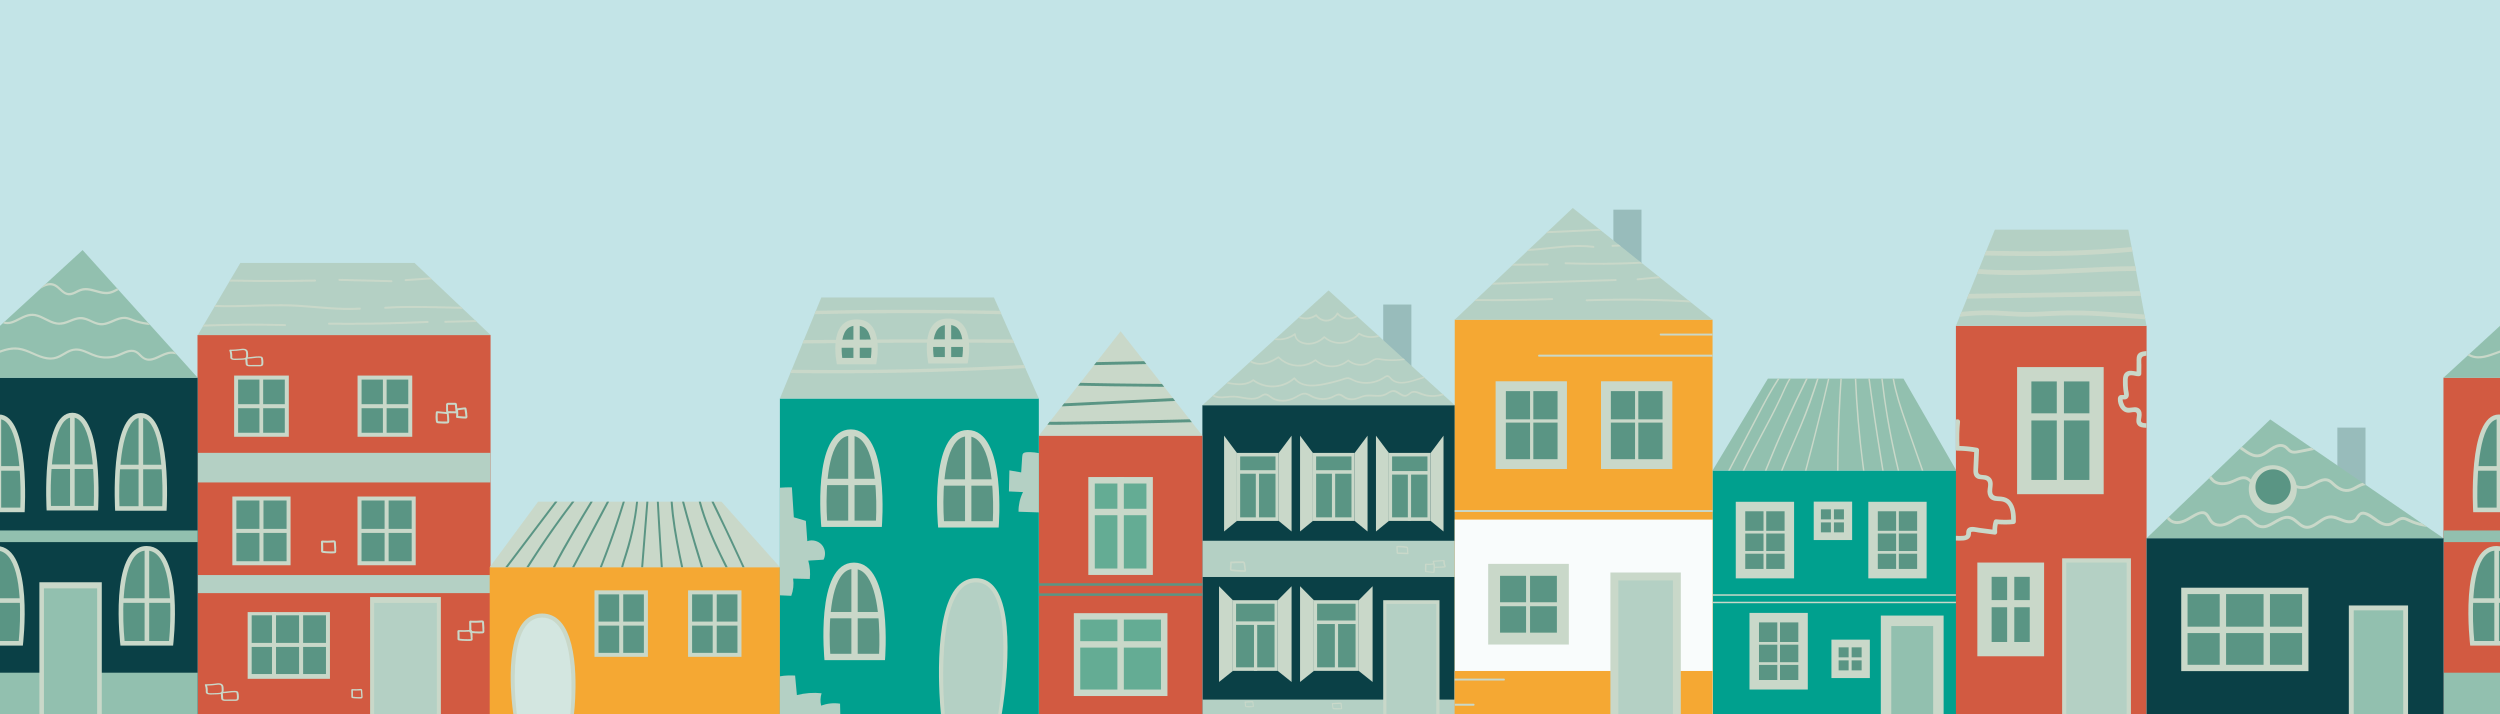 <?xml version="1.0" encoding="UTF-8"?> <svg xmlns="http://www.w3.org/2000/svg" xmlns:xlink="http://www.w3.org/1999/xlink" id="_ÎÓÈ_1" data-name=" ÎÓÈ 1" version="1.1" viewBox="0 0 4900 1400"><defs><style> .cls-1 { fill: #92c0af; } .cls-1, .cls-2, .cls-3, .cls-4, .cls-5, .cls-6, .cls-7, .cls-8, .cls-9, .cls-10, .cls-11, .cls-12, .cls-13, .cls-14 { stroke-width: 0px; } .cls-15 { clip-path: url(#clippath); } .cls-2 { fill: none; } .cls-3 { fill: #d25a41; } .cls-4 { fill: #b4d0c4; } .cls-5 { fill: #f9fcfc; } .cls-6 { fill: #d3e6e0; } .cls-7 { fill: #00a08e; } .cls-8 { fill: #f5a833; } .cls-9 { fill: #c9d8c9; } .cls-10 { fill: #64ac94; } .cls-11 { fill: #98bcbb; } .cls-12 { fill: #0a4046; } .cls-13 { fill: #c3e4e7; } .cls-14 { fill: #5a9584; } </style><clipPath id="clippath"><rect class="cls-2" width="4900" height="1400"></rect></clipPath></defs><rect class="cls-13" width="4900" height="1400"></rect><g class="cls-15"><g><rect class="cls-3" x="387.1" y="656.5" width="574.4" height="743.5"></rect><polygon class="cls-4" points="961.9 656.9 387.5 656.9 397.4 640.2 399.7 636.2 420.1 601.7 422.4 597.8 449.5 551.9 451.7 548.1 471.1 515.3 812.4 515.3 842.6 543.9 846.4 547.5 903.2 601.3 907.4 605.3 930.7 627.3 934.7 631.1 961.9 656.9"></polygon><rect class="cls-9" x="458.9" y="736.1" width="107.2" height="120"></rect><rect class="cls-14" x="466.7" y="744" width="91.5" height="104.2"></rect><rect class="cls-9" x="700.8" y="736.1" width="107.2" height="120"></rect><rect class="cls-14" x="708.7" y="744" width="91.5" height="104.2"></rect><rect class="cls-9" x="725.4" y="1170.2" width="138.7" height="229.8"></rect><rect class="cls-4" x="733.3" y="1181.7" width="122.9" height="218.3"></rect><rect class="cls-9" x="455.4" y="973.2" width="114.1" height="134.7"></rect><rect class="cls-14" x="463.3" y="981" width="98.4" height="119"></rect><rect class="cls-9" x="700.7" y="973.2" width="114.1" height="134.7"></rect><rect class="cls-14" x="708.6" y="981" width="98.3" height="119"></rect><rect class="cls-9" x="485.4" y="1199.7" width="161.3" height="130.8"></rect><rect class="cls-14" x="493.3" y="1206" width="145.6" height="115.1"></rect><path class="cls-9" d="M617.7,551.9c-15.4.3-30.7.5-46.1.7-40.7.4-81.4.2-122.1-.7l2.3-3.9c.7,0,1.5,0,2.2,0,54.6,1.1,109.2,1,163.7-.1,2.5,0,2.5,3.9,0,3.9h0Z"></path><path class="cls-9" d="M767.4,549.2c-34.1-.9-68.2-1.7-102.3-2.6-2.5,0-2.5,3.8,0,3.9,34.1.9,68.2,1.7,102.3,2.6,2.5,0,2.5-3.8,0-3.9Z"></path><path class="cls-9" d="M846.4,547.5c-17.2,1.1-34.4,2.2-51.5,3.5-2.5.2-2.5-3.7,0-3.9,9.4-.7,18.9-1.4,28.4-2,6.5-.4,12.9-.9,19.3-1.3l3.9,3.7h0Z"></path><path class="cls-9" d="M705.5,607c-23.2,1.4-46.4.2-69.5-1.6-20.4-1.6-40.8-3.6-61.3-4.5-20.6-1-41.3-.7-62-.2-30.8.9-61.8,2.3-92.6.9l2.2-3.9c12.2.5,24.4.6,36.6.4,41.1-.5,82.3-3.3,123.4-.9,41,2.4,82,8.2,123.1,5.7,2.5-.2,2.5,3.7,0,3.9h0Z"></path><path class="cls-9" d="M907.4,605.3c-19.3-.4-38.6-.9-57.9-1.3-31.5-.7-63.1-1-94.6,1.2-2.5.2-2.5-3.7,0-3.9,17.8-1.3,35.7-1.7,53.6-1.7,31.5,0,63.1,1,94.7,1.7l4.2,4h0Z"></path><path class="cls-9" d="M558.8,639.1c-13.8-.3-27.7-.6-41.6-.7-40-.3-79.9.3-119.9,1.8l2.4-4c3.9-.2,7.9-.3,11.8-.4,49.1-1.6,98.2-1.8,147.2-.5,2.5,0,2.5,4,0,3.9h0Z"></path><path class="cls-9" d="M838.2,629c-50.2,2.3-100.5,3.6-150.7,3.7-14.2,0-28.5,0-42.7-.2-2.5,0-2.5,3.9,0,3.9,50.2.6,100.5,0,150.7-1.7,14.2-.5,28.5-1.1,42.7-1.7,2.5-.1,2.5-4,0-3.9h0Z"></path><path class="cls-9" d="M934.7,631.1c-20.7.7-41.3,1.2-62,1.6-2.5,0-2.4-3.9.1-3.9,14.7-.2,29.3-.5,43.9-1,4.6-.1,9.3-.3,13.9-.4l4,3.8h0Z"></path><rect class="cls-4" x="387.1" y="887.6" width="574.4" height="58"></rect><rect class="cls-4" x="387.1" y="1127.1" width="574.4" height="35.4"></rect><rect class="cls-9" x="753.8" y="978.1" width="7.9" height="127.9"></rect><rect class="cls-9" x="533.1" y="1199.7" width="7.9" height="127.9"></rect><rect class="cls-9" x="586.2" y="1199.7" width="7.9" height="127.9"></rect><rect class="cls-9" x="488.4" y="1260.1" width="153.9" height="7.9"></rect><rect class="cls-9" x="750.5" y="739.1" width="7.3" height="114.6"></rect><rect class="cls-9" x="707.4" y="1036.6" width="100.7" height="7.9"></rect><rect class="cls-9" x="704" y="792.2" width="100.7" height="7.9"></rect><rect class="cls-9" x="508.5" y="739.1" width="7.3" height="114.6"></rect><rect class="cls-9" x="462.1" y="792.2" width="100.7" height="7.9"></rect><rect class="cls-9" x="508.5" y="978.1" width="7.9" height="127.9"></rect><rect class="cls-9" x="462.1" y="1036.6" width="100.7" height="7.9"></rect><path class="cls-9" d="M515.1,701.6c-.2-.9-.7-1.9-1.9-2.4-1.5-.7-3.6-.7-5.3-.8-7.5-.2-14.7,1.5-22.1,1.9.4-1.1.5-2.3.5-3.4,0-2.7.1-5.5-.6-8.1-.6-2.1-2.4-4.1-5.5-4.9-3.8-1-8.1,0-12,.5-5.1.6-10.2.9-15.4,1-.1,0-.2,0-.4,0-1.3-.5-3.4.2-2.9,1.5,1,2.9,1.6,5.9,1.8,8.9,0,1.4,0,2.8,0,4.2,0,1.2.1,2.5,1.2,3.5,1.8,1.8,5.2,2.1,8.1,2.1,4.3,0,8.7-.1,13-.4,2.3-.2,4.9-.2,7.2-.8.2,2.1.4,4.2.5,6.4.2,2.1-.2,4.8,2.6,6.2,2.6,1.3,6.3,1,9.4,1,4.1,0,8.1,0,12.2,0s6.8.3,9-1.4c1.1-.8,1.3-1.9,1.5-3,.2-1.3.2-2.7.2-4.1,0-2.6-.3-5.3-1-7.9h0ZM474.2,702.5c-3.7.2-7.3.4-11,.4-2.1,0-6,.4-7.5-.9-1-.9-.5-2.5-.5-3.5,0-1.3,0-2.7-.1-4-.2-2.2-.7-4.4-1.3-6.5,3.4,0,6.8-.2,10.2-.5,3.5-.3,6.9-.8,10.3-1.2,2.7-.3,5.7-.2,7,1.7,1.2,1.8,1,4.2,1.1,6.1,0,2,.5,4.3-.5,6.2-1.1,2.1-4.9,2-7.6,2.2h0ZM512.1,713.2c0,.7,0,1.6-1.2,1.9-1.2.3-2.8.2-4.1.2-3.3,0-6.7,0-10,0-2.9,0-6,.2-8.8,0-1.3-.2-2.2-.4-2.4-1.3-.3-1.2-.2-2.5-.3-3.7-.2-2.4-.4-4.8-.6-7.2,5.6-.2,11.1-1.1,16.6-1.7,2.9-.3,6.1-.5,9-.1.7,0,.8,0,1,.5.2.4.2.9.4,1.4.2,1.2.4,2.3.5,3.5.2,2.2.2,4.4,0,6.6h0Z"></path><path class="cls-9" d="M467.1,1357.3c-.2-.9-.7-1.9-1.9-2.4-1.5-.7-3.6-.7-5.3-.8-7.5-.2-14.7,1.5-22.1,1.9.4-1.1.5-2.3.5-3.4,0-2.7.1-5.5-.6-8.1-.6-2.1-2.4-4.1-5.5-4.9-3.8-1-8.1,0-12,.5-5.1.6-10.2.9-15.4,1-.1,0-.2,0-.4,0-1.3-.5-3.4.2-2.9,1.5,1,2.9,1.6,5.9,1.8,8.9,0,1.4,0,2.8,0,4.2,0,1.2.1,2.5,1.2,3.5,1.8,1.8,5.2,2.1,8.1,2.1,4.3,0,8.7-.1,13-.4,2.3-.2,4.9-.2,7.2-.8.2,2.1.4,4.2.5,6.4.2,2.1-.2,4.8,2.6,6.2,2.6,1.3,6.3,1,9.4,1,4.1,0,8.1,0,12.2,0s6.8.3,9-1.4c1.1-.8,1.3-1.9,1.5-3,.2-1.3.2-2.7.2-4.1,0-2.6-.4-5.3-1-7.9h0ZM426.2,1358.3c-3.7.2-7.3.4-11,.4-2.1,0-6,.4-7.5-.9-1-.9-.5-2.5-.5-3.5,0-1.3,0-2.7-.1-4-.2-2.2-.7-4.4-1.3-6.5,3.4,0,6.8-.2,10.2-.5,3.5-.3,6.9-.8,10.3-1.2,2.7-.3,5.7-.2,7,1.7,1.2,1.8,1,4.2,1.1,6.1s.5,4.3-.5,6.2c-1.1,2.1-4.9,2-7.6,2.2h0ZM464.1,1368.9c0,.7,0,1.6-1.2,1.9-1.2.3-2.8.2-4.1.2-3.3,0-6.7,0-10,0-2.9,0-6,.2-8.8,0-1.3-.2-2.2-.4-2.4-1.3-.3-1.2-.2-2.5-.3-3.7-.2-2.4-.4-4.8-.6-7.2,5.6-.2,11.1-1.1,16.6-1.7,2.9-.3,6.1-.5,9-.1.7,0,.8,0,1,.5s.2.9.4,1.4c.2,1.2.4,2.3.5,3.5.2,2.2.2,4.4,0,6.6h0Z"></path><path class="cls-9" d="M659,1075.1c-.2-3.3-.4-6.7-.6-10,0-1.3,0-2.9-.6-4.1-.7-1.5-2.2-2-3.8-1.9-3.7.2-7.3.6-11,.7-3.8,0-7.7,0-11.5-.3-.8,0-1.3.3-1.6.8-.5.3-.8.8-.8,1.5,0,3.4.2,6.8.2,10.2,0,1.5,0,3.1,0,4.6,0,1.5-.2,3.4.2,4.8.5,1.6,2,2,3.5,2.2,1.7.2,3.4.4,5.1.6,3.3.3,6.7.5,10,.5,1.6,0,3.2,0,4.9-.1,1.5,0,3.1,0,4.4-.7,1.3-.8,1.7-2.2,1.6-3.6,0-1.7-.2-3.4-.3-5.1h0ZM653.8,1080.6c-1.5,0-2.9.1-4.4.2-2.8,0-5.7,0-8.5-.2-.6,0-5.8-.7-7.4-.8h0c0-.4,0-.9,0-1.3,0-.8,0-1.5,0-2.3,0-1.5,0-3.1,0-4.6,0-2.7-.1-5.4-.2-8.1,5,.3,10,.3,15,0,1.4,0,2.7-.2,4.1-.3.4,0,1.7,0,2-.2,0,0,0,0,0,0,0,.3,0,.6,0,.7.2,2.7.4,5.5.5,8.2.2,2.8.4,5.6.5,8.5,0,0,0,.2,0,.3-.4,0-1.2.1-1.6.1h0Z"></path><path class="cls-9" d="M949.4,1232c-.2-3.3-.4-6.7-.6-10,0-1.3,0-2.9-.6-4.1-.7-1.5-2.2-2-3.8-1.9-3.7.2-7.3.6-11,.7-3.8,0-7.7,0-11.5-.3-.8,0-1.3.3-1.6.8-.5.3-.8.8-.8,1.5,0,3.4.2,6.8.2,10.2,0,1.5,0,3.1,0,4.6,0,1.5-.2,3.4.2,4.8.5,1.6,2,2,3.5,2.2,1.7.2,3.4.4,5.1.6,3.3.3,6.7.5,10,.5,1.6,0,3.2,0,4.9-.1,1.5,0,3.1,0,4.4-.7,1.3-.8,1.7-2.2,1.6-3.6,0-1.7-.2-3.4-.3-5.1h0ZM944.2,1237.5c-1.5,0-2.9.1-4.4.2-2.8,0-5.7,0-8.5-.2-.6,0-5.8-.7-7.4-.8h0c0-.4,0-.9,0-1.3,0-.8,0-1.5,0-2.3,0-1.5,0-3.1,0-4.6,0-2.7-.1-5.4-.2-8.1,5,.3,10,.3,15,0,1.4,0,2.7-.2,4.1-.3.4,0,1.7,0,2-.2,0,0,0,0,0,0,0,.3,0,.6,0,.7.2,2.7.4,5.5.5,8.2.2,2.8.4,5.6.5,8.5,0,0,0,.2,0,.3-.4,0-1.2.1-1.6.1h0Z"></path><path class="cls-9" d="M710.5,1362.1c-.2-2.5-.3-4.9-.5-7.4,0-1,0-2.1-.4-3-.5-1.1-1.6-1.5-2.8-1.4-2.7.2-5.4.4-8.1.5-2.8,0-5.7,0-8.5-.2-.6,0-1,.2-1.2.6-.3.2-.6.6-.6,1.1,0,2.5.1,5,.2,7.5,0,1.1,0,2.3,0,3.4,0,1.1-.2,2.5.2,3.6.4,1.2,1.5,1.5,2.6,1.6,1.2.2,2.5.3,3.8.4,2.5.2,4.9.3,7.4.3s2.4,0,3.6,0c1.1,0,2.3,0,3.3-.5,1-.6,1.2-1.6,1.2-2.7,0-1.3-.1-2.5-.2-3.8h0ZM706.7,1366.2c-1.1,0-2.2,0-3.2.1-2.1,0-4.2,0-6.2-.2-.4,0-4.3-.5-5.5-.6h0c0-.3,0-.7,0-1,0-.6,0-1.1,0-1.7,0-1.1,0-2.3,0-3.4,0-2,0-4-.1-6,3.7.2,7.4.2,11.1,0,1,0,2-.1,3-.2.3,0,1.3,0,1.5-.1,0,0,0,0,0,0,0,.2,0,.5,0,.5.1,2,.3,4,.4,6.1.1,2.1.3,4.2.4,6.2,0,0,0,.1,0,.2-.3,0-.9,0-1.2,0h0Z"></path><path class="cls-9" d="M926.4,1248.1c-.2-2.8-.4-5.6-.6-8.4,0-1.1,0-2.4-.6-3.5-.7-1.3-2.2-1.7-3.8-1.6-3.7.2-7.3.5-11,.6-3.8,0-7.7,0-11.5-.2-.8,0-1.3.3-1.6.7-.5.3-.8.7-.8,1.3,0,2.9.2,5.7.2,8.6,0,1.3,0,2.6,0,3.9,0,1.3-.2,2.8.2,4.1.5,1.4,2,1.7,3.5,1.8,1.7.2,3.4.4,5.1.5,3.3.3,6.7.4,10,.4s3.2,0,4.9-.1c1.5,0,3.1,0,4.4-.6,1.3-.6,1.7-1.8,1.6-3.1,0-1.4-.2-2.9-.3-4.3h0ZM921.1,1252.7c-1.5,0-2.9.1-4.4.1-2.8,0-5.7,0-8.5-.2-.6,0-5.8-.6-7.4-.7h0c0-.3,0-.8,0-1.1,0-.7,0-1.3,0-1.9,0-1.3,0-2.6,0-3.9,0-2.3-.1-4.6-.2-6.8,5,.2,10,.3,15,0,1.4,0,2.7-.2,4.1-.2.4,0,1.7,0,2-.2,0,0,0,0,0,0,0,.2,0,.5,0,.6.2,2.3.4,4.6.5,6.9.2,2.4.4,4.8.5,7.2,0,0,0,.2,0,.2-.4,0-1.2,0-1.6.1h0Z"></path><path class="cls-9" d="M915.9,811.3c-.2-1.9-.5-3.9-.8-5.8-.1-.9-.3-1.8-.5-2.7-.2-1-.2-2.1-.7-2.9-1-1.8-3-1.4-4.7-1.2-4.4.6-8.7,1.1-13.1,1.7,0-.4,0-.8-.1-1.2-.1-1.2-.2-2.3-.3-3.5-.1-1.3,0-2.7-.4-4-.8-2.8-4.4-2.2-6.6-2.2s-5,0-7.4,0c-2.1,0-4.8-.4-6.3,1.4-1,1.1-.8,2.6-.7,4,0,1.4,0,2.8,0,4.3,0,2.8.1,5.6.2,8.4-6-.6-12-1.1-18.1-1.7-1,0-1.8.8-1.9,1.7-.2.3-.3.6-.4,1-.5,5.8-.7,12,.3,17.7.2,1.2.8,2.2,1.8,2.8,1.2.6,2.8.5,4,.7,2.9.3,5.9.4,8.8.4,1.5,0,3,0,4.4,0,1.4,0,2.9,0,4.3-.3,3-.7,2.9-3.8,2.8-6.3,0-3-.3-5.9-.6-8.9-.2-1.4-.3-2.9-.5-4.3,0-.2-.1-.3-.2-.5,4.1,0,8.2.2,12.3.2.9,0,1.8.1,2.7,0,0,2.2,0,4.4-.4,6.6-.2,1.4.5,2.3,1.9,2.5,3.8.5,7.6.8,11.4,1,1.9,0,3.8.3,5.7.2,2-.1,3.3-1.5,3.4-3.5,0-1.8-.3-3.7-.5-5.5h0ZM876.8,826c-1,.2-2.2.1-3.2.1-2.3,0-4.6,0-6.9,0-2.3,0-4.6-.2-6.8-.4-.2,0-1.3-.2-1.6-.2h0c0-1-.2-2-.3-3-.3-4.2-.3-8.5,0-12.7,2.9.3,5.8.5,8.7.8,1.6.2,3.3.3,4.9.5.9,0,1.8.2,2.7.3.4,0,1.1,0,1.5.1,0,.3,0,.6,0,.9,0,.6.1,1.2.2,1.8.1,1.2.2,2.4.3,3.5.2,2.2.3,4.4.3,6.7v1.5c0,0,0,0,0,.1h0ZM878.3,805.9c0-2.1,0-4.2-.2-6.3,0-1.3,0-2.6,0-3.9,0-.7,0-1.4,0-2v-.3c.3,0,.7,0,.9,0h12.6c0,.3,0,.6,0,.8,0,.7.1,1.3.2,2,.1,1.3.2,2.7.4,4,.1,1.4.2,2.8.4,4.2,0,.6.1,1.2.2,1.8-4.8,0-9.6-.2-14.4-.3h0ZM911.9,816.4c-1.6,0-3.3-.1-4.9-.2-3-.2-6-.5-9-.8.4-3.8.3-7.6-.3-11.4,2.7-.3,5.4-.7,8.1-1,1.6-.2,3.1-.5,4.7-.6,0,.2,0,.3,0,.4.2.8.3,1.7.4,2.5.5,3.2.9,6.3,1.3,9.5,0,.4,0,.8.1,1.3v.3c-.2,0-.5,0-.6,0h0Z"></path><rect class="cls-12" x="-110.8" y="740.3" width="498.2" height="659.7"></rect><polygon class="cls-1" points="387.4 740.3 -110.8 740.3 -63.1 696.6 -59.8 693.5 5.7 633.4 9.3 630.1 79.4 565.8 89.8 556.2 161.9 490.1 229.5 565.1 232.5 568.5 290 632.2 294.4 637.1 341.4 689.2 346.6 695 387.4 740.3"></polygon><path class="cls-9" d="M232.5,568.5c-5.6,3-11.1,6.2-17.3,7.5-13.3,2.7-26-3.5-38.7-6.1-6.5-1.3-12.8-1.3-19,1.1-6.1,2.4-11.8,6.5-18.4,7.6-12.2,2.1-19.3-7.7-27.8-14.5-5.6-4.5-11.8-6-18.8-4.1-4.7,1.3-8.9,3.5-13.2,5.8l10.5-9.6c2.3-.8,4.7-1.3,7.1-1.4,6.2-.5,11.7,1.7,16.5,5.4,4.5,3.5,8.2,7.8,12.8,11,5.5,3.8,11.2,3.9,17.3,1.4,6.2-2.6,11.9-6.5,18.5-7.6,6.4-1.1,12.8-.2,19,1.3,13.1,3.2,26.2,9,39.5,3.3,3.1-1.3,6-2.9,8.9-4.4l3,3.3h0Z"></path><path class="cls-9" d="M294.4,637.1c-9.6-.7-19.1-2.4-28.4-5.4-8.6-2.8-16.7-7.5-26-6.3-7.7,1-14.8,4.7-21.9,7.6-7.1,2.9-14.6,5.4-22.4,4.5-7.9-.9-15-4.8-22.2-8-7.9-3.5-15.5-4.8-24-2.5-8.1,2.2-15.5,6.3-23.6,8.4-7.3,1.8-14.7,1.4-21.9-.9s-13.8-6.2-20.6-9.4c-6.8-3.3-14.1-6.2-21.7-5.8-7.3.3-14.2,3.6-20.6,6.8-10.7,5.4-23.7,12.9-35.5,7.4l3.6-3.3c.2,0,.4.1.5.2,6.6,1.9,13.5-.5,19.5-3.3,6.6-3,13-6.8,19.9-9.4,6.6-2.6,13.5-3.5,20.5-2.2,7.3,1.4,14.1,4.8,20.7,8.2,6.8,3.4,13.7,7,21.2,8.2,8.4,1.3,16.3-1.4,24-4.5,7.5-3,15.3-6.3,23.5-6.1,8,.2,15.3,3.9,22.4,7.2,7.5,3.4,15,5.9,23.3,4.2,7.7-1.6,14.8-5.3,22.1-8.2,7.2-2.8,14.8-4.6,22.5-3,4.6.9,8.9,2.9,13.3,4.5,4.4,1.7,8.9,3,13.5,4.1,4.5,1.1,9.1,1.8,13.6,2.3l4.4,4.8h0Z"></path><path class="cls-9" d="M346.6,695c-3-.9-6.1-1.6-9.3-1.7-4.7-.1-9.3,1.2-13.7,2.9-8.5,3.3-16.4,8.3-25.4,10.3-9,2-16.5-.8-23.1-7.1-3.8-3.7-7.4-7.9-12.8-9.2-5.6-1.4-11.4.5-16.7,2.6-5.2,2.1-10.2,4.7-15.5,6.5-5.5,1.9-11.2,3-16.9,3.4-11.7.9-23-1.4-33.8-6-10-4.2-20.3-10-31.5-9.5-11,.5-19.8,8.1-29.2,12.8-8.7,4.4-17.7,5.8-27.3,4.3-19.9-3.3-36.8-16.7-57-18.9-20.2-2.2-39,8.8-57.8,14.2-8.9,2.5-18.4,4-27.6,2-4.5-.9-8.5-2.8-12.3-5l3.3-3c1.2.7,2.4,1.3,3.7,1.8,4.5,1.9,9.4,2.8,14.3,2.8,9.9,0,19.5-3.2,28.7-6.5,9.6-3.5,19.2-7.3,29.2-9.4,9.6-2,19-1.9,28.5.6,18.8,5.1,36.5,18.5,56.6,17.7,10.9-.5,19.5-6.8,28.7-11.9,9.4-5.2,18.9-7.2,29.4-4.5,11,2.8,20.7,9,31.6,12.1,11.7,3.2,24.3,3,36-.5,10.5-3.2,20.5-10.5,31.8-10.3,4.8,0,9.2,1.8,12.9,4.7,4,3.1,7.1,7.5,11.5,10.2,8.2,5.1,17.7,1.3,25.7-2.3,8.3-3.8,16.6-8.3,25.9-9,2.2-.2,4.4,0,6.6.3l5.2,5.8h0Z"></path><path class="cls-9" d="M225.7,1001.1h100.8s12-191.5-50.4-191.5-50.4,191.5-50.4,191.5h0Z"></path><path class="cls-14" d="M234.2,992.2c-1.8-43.6,0-138,26.4-166.2,4.6-5,9.7-7.3,15.5-7.3s10.9,2.4,15.5,7.3c26.5,28.2,28.2,122.6,26.4,166.2h-83.8,0Z"></path><polygon class="cls-9" points="321.9 910.9 280.6 910.9 280.6 813.4 271.6 813.4 271.6 910.9 230 910.9 230 919.8 271.6 919.8 271.6 998.6 280.6 998.6 280.6 919.8 321.9 919.8 321.9 910.9"></polygon><path class="cls-9" d="M91.4,1000.5h100.8s12-191.5-50.4-191.5-50.4,191.5-50.4,191.5Z"></path><path class="cls-14" d="M99.9,991.6c-1.8-43.6,0-138,26.4-166.2,4.7-5,9.7-7.3,15.5-7.3s10.9,2.4,15.5,7.3c26.5,28.2,28.2,122.6,26.4,166.2h-83.8,0Z"></path><polygon class="cls-9" points="187.5 910.3 146.3 910.3 146.3 812.8 137.3 812.8 137.3 910.3 95.7 910.3 95.7 919.2 137.3 919.2 137.3 998 146.3 998 146.3 919.2 187.5 919.2 187.5 910.3"></polygon><path class="cls-9" d="M-52.5,1003.9H48.3s12-191.5-50.4-191.5-50.4,191.5-50.4,191.5h0Z"></path><path class="cls-14" d="M-44,994.9c-1.8-43.6,0-138,26.4-166.2,4.6-5,9.7-7.3,15.5-7.3s10.9,2.4,15.5,7.3c26.5,28.2,28.2,122.6,26.4,166.2H-44Z"></path><polygon class="cls-9" points="43.6 913.6 2.3 913.6 2.3 816.2 -6.6 816.2 -6.6 913.6 -48.2 913.6 -48.2 922.6 -6.6 922.6 -6.6 1001.3 2.3 1001.3 2.3 922.6 43.6 922.6 43.6 913.6"></polygon><path class="cls-9" d="M-58.4,1265.4H44.8s23.9-194.5-51.6-195.2c-75.6-.8-51.6,195.2-51.6,195.2Z"></path><path class="cls-14" d="M-50.4,1256.4c-4.2-42.3-7-135.4,20.9-166.9,6.2-7,13.5-10.4,22.2-10.4,9.3,0,16.7,3.6,23,10.8,28,31.9,25.2,124.4,21,166.4H-50.4Z"></path><rect class="cls-9" x="-11.1" y="1075.2" width="9" height="185.1"></rect><rect class="cls-9" x="-57.2" y="1172.6" width="100.6" height="9"></rect><path class="cls-9" d="M236.1,1265.4h103.2s23.9-194.5-51.6-195.2c-75.6-.8-51.6,195.2-51.6,195.2h0Z"></path><path class="cls-14" d="M244.2,1256.4c-4.2-42.3-7-135.4,20.9-166.9,6.2-7,13.5-10.4,22.2-10.4,9.3,0,16.7,3.6,23,10.8,28,31.9,25.2,124.4,21,166.4h-87.1,0Z"></path><rect class="cls-9" x="283.4" y="1075.2" width="9" height="185.1"></rect><rect class="cls-9" x="237.3" y="1172.6" width="100.6" height="9"></rect><rect class="cls-1" x="-110.8" y="1318.5" width="498.2" height="81.5"></rect><rect class="cls-1" x="-110.8" y="1039.7" width="498.2" height="22.8"></rect><rect class="cls-9" x="77.2" y="1141.2" width="122.3" height="258.8"></rect><rect class="cls-1" x="86.1" y="1153.2" width="104.3" height="246.8"></rect><rect class="cls-3" x="4789.2" y="740.3" width="498.1" height="659.7"></rect><polygon class="cls-1" points="5287.4 740.3 4789.2 740.3 4836.9 696.6 4840.2 693.5 4905.7 633.4 4909.3 630.1 4979.4 565.8 4989.9 556.2 5061.9 490.1 5129.5 565.1 5132.5 568.5 5190 632.2 5194.4 637.1 5241.4 689.2 5246.6 695 5287.4 740.3"></polygon><path class="cls-9" d="M5132.5,568.5c-5.6,3-11.1,6.2-17.3,7.5-13.3,2.7-26-3.5-38.7-6.1-6.5-1.3-12.8-1.3-19,1.1-6.1,2.4-11.8,6.5-18.4,7.6-12.2,2.1-19.3-7.7-27.8-14.5-5.6-4.5-11.9-6-18.8-4.1-4.7,1.3-8.9,3.5-13.1,5.8l10.5-9.6c2.3-.8,4.7-1.3,7.1-1.4,6.1-.5,11.7,1.7,16.5,5.4,4.5,3.5,8.2,7.8,12.8,11,5.5,3.8,11.2,3.9,17.3,1.4,6.2-2.6,11.9-6.5,18.5-7.6,6.4-1.1,12.8-.2,19,1.3,13.1,3.2,26.2,9,39.5,3.3,3-1.3,6-2.9,8.9-4.4l3,3.3h0Z"></path><path class="cls-9" d="M5194.4,637.1c-9.6-.7-19.1-2.4-28.4-5.4-8.6-2.8-16.7-7.5-26-6.3-7.7,1-14.8,4.7-22,7.6-7,2.9-14.6,5.4-22.4,4.5-7.9-.9-15-4.8-22.2-8-7.9-3.5-15.5-4.8-24-2.5-8.1,2.2-15.5,6.3-23.6,8.4-7.3,1.8-14.7,1.4-21.9-.9-7.2-2.4-13.8-6.2-20.5-9.4-6.8-3.3-14-6.2-21.7-5.8-7.3.3-14.2,3.6-20.6,6.8-10.7,5.4-23.7,12.9-35.5,7.4l3.6-3.3c.2,0,.4.1.5.2,6.6,1.9,13.5-.5,19.5-3.3,6.6-3,13-6.8,19.9-9.4,6.6-2.6,13.5-3.5,20.5-2.2,7.3,1.4,14.1,4.8,20.7,8.2,6.8,3.4,13.7,7,21.2,8.2,8.4,1.3,16.3-1.4,24-4.5,7.5-3,15.3-6.3,23.5-6.1,8,.2,15.3,3.9,22.4,7.2,7.5,3.4,15,5.9,23.3,4.2,7.7-1.6,14.8-5.3,22.1-8.2,7.2-2.8,14.8-4.6,22.5-3,4.6.9,8.9,2.9,13.3,4.5,4.4,1.7,8.9,3,13.5,4.1,4.5,1.1,9.1,1.8,13.6,2.3l4.4,4.8h0Z"></path><path class="cls-9" d="M5246.6,695c-3-.9-6.1-1.6-9.3-1.7-4.7-.1-9.3,1.2-13.7,2.9-8.5,3.3-16.4,8.3-25.4,10.3-9,2-16.5-.8-23.1-7.1-3.8-3.7-7.4-7.9-12.8-9.2-5.6-1.4-11.4.5-16.7,2.6-5.2,2.1-10.2,4.7-15.5,6.5-5.5,1.9-11.2,3-16.9,3.4-11.7.9-23-1.4-33.8-6-10-4.2-20.3-10-31.5-9.5-11,.5-19.8,8.1-29.2,12.8-8.7,4.4-17.7,5.8-27.3,4.3-19.9-3.3-36.8-16.7-57-18.9-20.2-2.2-39,8.8-57.9,14.2-8.9,2.5-18.4,4-27.6,2-4.5-.9-8.5-2.8-12.3-5l3.3-3c1.2.7,2.4,1.3,3.7,1.8,4.5,1.9,9.4,2.8,14.3,2.8,9.9,0,19.5-3.2,28.7-6.5,9.6-3.5,19.2-7.3,29.2-9.4,9.6-2,19-1.9,28.5.6,18.8,5.1,36.5,18.5,56.6,17.7,10.9-.5,19.5-6.8,28.7-11.9,9.4-5.2,18.9-7.2,29.4-4.5,11,2.8,20.7,9,31.6,12.1,11.7,3.2,24.3,3,36-.5,10.5-3.2,20.5-10.5,31.8-10.3,4.8,0,9.2,1.8,12.9,4.7,4,3.1,7.1,7.5,11.5,10.2,8.2,5.1,17.7,1.3,25.7-2.3,8.3-3.8,16.6-8.3,25.9-9,2.2-.2,4.4,0,6.6.3l5.2,5.8h0Z"></path><path class="cls-9" d="M5125.7,1001.1h100.8s12-191.5-50.4-191.5-50.4,191.5-50.4,191.5Z"></path><path class="cls-14" d="M5134.2,992.2c-1.8-43.6,0-138,26.4-166.2,4.6-5,9.7-7.3,15.5-7.3s10.9,2.4,15.5,7.3c26.5,28.2,28.2,122.6,26.4,166.2h-83.8,0Z"></path><polygon class="cls-9" points="5221.9 910.9 5180.6 910.9 5180.6 813.4 5171.6 813.4 5171.6 910.9 5130 910.9 5130 919.8 5171.6 919.8 5171.6 998.6 5180.6 998.6 5180.6 919.8 5221.9 919.8 5221.9 910.9"></polygon><path class="cls-9" d="M4991.4,1000.5h100.8s12-191.5-50.4-191.5-50.4,191.5-50.4,191.5Z"></path><path class="cls-14" d="M4999.9,991.6c-1.8-43.6,0-138,26.4-166.2,4.6-5,9.7-7.3,15.5-7.3s10.9,2.4,15.5,7.3c26.5,28.2,28.2,122.6,26.4,166.2h-83.8,0Z"></path><polygon class="cls-9" points="5087.5 910.3 5046.3 910.3 5046.3 812.8 5037.3 812.8 5037.3 910.3 4995.7 910.3 4995.7 919.2 5037.3 919.2 5037.3 998 5046.3 998 5046.3 919.2 5087.5 919.2 5087.5 910.3"></polygon><path class="cls-9" d="M4847.5,1003.9h100.8s12-191.5-50.4-191.5-50.4,191.5-50.4,191.5Z"></path><path class="cls-14" d="M4856,994.9c-1.8-43.6,0-138,26.4-166.2,4.6-5,9.7-7.3,15.5-7.3s10.9,2.4,15.5,7.3c26.5,28.2,28.2,122.6,26.4,166.2h-83.8,0Z"></path><polygon class="cls-9" points="4943.6 913.6 4902.4 913.6 4902.4 816.2 4893.4 816.2 4893.4 913.6 4851.8 913.6 4851.8 922.6 4893.4 922.6 4893.4 1001.3 4902.4 1001.3 4902.4 922.6 4943.6 922.6 4943.6 913.6"></polygon><path class="cls-9" d="M4841.6,1265.4h103.2s23.9-194.5-51.6-195.2-51.6,195.2-51.6,195.2h0Z"></path><path class="cls-14" d="M4849.6,1256.4c-4.2-42.3-7-135.4,20.9-166.9,6.2-7,13.5-10.4,22.2-10.4,9.3,0,16.7,3.6,23,10.8,28,31.9,25.2,124.4,21,166.4h-87.1,0Z"></path><rect class="cls-9" x="4888.9" y="1075.2" width="9" height="185.1"></rect><rect class="cls-9" x="4842.8" y="1172.6" width="100.6" height="9"></rect><path class="cls-9" d="M5136.1,1265.4h103.2s23.9-194.5-51.6-195.2-51.6,195.2-51.6,195.2h0Z"></path><path class="cls-14" d="M5144.2,1256.4c-4.2-42.3-7-135.4,20.9-166.9,6.2-7,13.5-10.4,22.2-10.4,9.3,0,16.7,3.6,23,10.8,28,31.9,25.2,124.4,21,166.4h-87.1,0Z"></path><rect class="cls-9" x="5183.4" y="1075.2" width="9" height="185.1"></rect><rect class="cls-9" x="5137.3" y="1172.6" width="100.6" height="9"></rect><rect class="cls-1" x="4789.2" y="1318.5" width="498.1" height="81.5"></rect><rect class="cls-1" x="4789.2" y="1039.7" width="498.1" height="22.8"></rect><rect class="cls-9" x="4977.2" y="1141.2" width="122.3" height="258.8"></rect><rect class="cls-1" x="4986.1" y="1153.2" width="104.3" height="246.8"></rect><polygon class="cls-11" points="2711.1 693.8 2711.1 596.9 2766.3 596.9 2766.3 735.4 2711.1 693.8"></polygon><rect class="cls-12" x="2356.7" y="794.2" width="494.7" height="605.8"></rect><polygon class="cls-4" points="2851.3 794.2 2356.7 794.2 2376.1 776.6 2378.7 774.2 2403.9 751.2 2406.8 748.6 2449.8 709.5 2452.4 707.1 2497.6 666 2500.8 663.1 2544.8 623 2547.5 620.6 2604 569.2 2658.1 618.5 2660.7 620.8 2700.7 657.1 2703.6 659.8 2750.6 702.6 2753.8 705.5 2789.6 738 2792.5 740.7 2826.8 771.8 2829.7 774.5 2851.3 794.2"></polygon><rect class="cls-9" x="2424.4" y="887.7" width="81.9" height="133.3"></rect><rect class="cls-14" x="2430.7" y="894.6" width="69.3" height="119.4"></rect><rect class="cls-9" x="2416.4" y="1176.4" width="88" height="138.5"></rect><rect class="cls-14" x="2422.7" y="1183.3" width="75.4" height="124.7"></rect><polygon class="cls-9" points="2506.3 887.7 2531.5 853.9 2531.5 1041.7 2506.3 1021 2506.3 887.7"></polygon><polygon class="cls-9" points="2424.4 887.7 2399.2 853.9 2399.2 1041.7 2424.4 1021 2424.4 887.7"></polygon><rect class="cls-9" x="2573.3" y="887.7" width="81.9" height="133.3"></rect><rect class="cls-14" x="2579.6" y="894.6" width="69.3" height="119.4"></rect><polygon class="cls-9" points="2655.2 887.7 2680.4 853.9 2680.4 1041.7 2655.2 1021 2655.2 887.7"></polygon><polygon class="cls-9" points="2573.3 887.7 2548.1 853.9 2548.1 1041.7 2573.3 1021 2573.3 887.7"></polygon><rect class="cls-9" x="2722.2" y="887.7" width="81.9" height="133.3"></rect><rect class="cls-14" x="2728.5" y="894.6" width="69.3" height="119.4"></rect><polygon class="cls-9" points="2804.1 887.7 2829.3 853.9 2829.3 1041.7 2804.1 1021 2804.1 887.7"></polygon><polygon class="cls-9" points="2722.2 887.7 2696.9 853.9 2696.9 1041.7 2722.2 1021 2722.2 887.7"></polygon><polygon class="cls-9" points="2504.4 1176.4 2531.5 1149 2531.5 1336.7 2504.4 1315 2504.4 1176.4"></polygon><polygon class="cls-9" points="2416.4 1176.4 2389.3 1149 2389.3 1336.7 2416.4 1315 2416.4 1176.4"></polygon><rect class="cls-9" x="2575.2" y="1176.4" width="88" height="138.5"></rect><rect class="cls-14" x="2581.5" y="1183.3" width="75.4" height="124.7"></rect><polygon class="cls-9" points="2663.2 1176.4 2690.3 1149 2690.3 1336.7 2663.2 1315 2663.2 1176.4"></polygon><polygon class="cls-9" points="2575.2 1176.4 2548.1 1149 2548.1 1336.7 2575.2 1315 2575.2 1176.4"></polygon><rect class="cls-4" x="2356.7" y="1059.9" width="494.7" height="71"></rect><rect class="cls-4" x="2356.7" y="1371.2" width="494.7" height="28.8"></rect><rect class="cls-9" x="2711.1" y="1176.4" width="110.3" height="223.6"></rect><rect class="cls-4" x="2717.4" y="1183.6" width="97.7" height="216.3"></rect><rect class="cls-9" x="2426.5" y="921.6" width="77.2" height="6.9"></rect><rect class="cls-9" x="2461.4" y="925" width="6.3" height="93.6"></rect><rect class="cls-9" x="2421.3" y="1217.9" width="78.8" height="6.9"></rect><rect class="cls-9" x="2457.8" y="1221.4" width="6.3" height="93.6"></rect><rect class="cls-9" x="2579.8" y="1216.2" width="78.8" height="6.9"></rect><rect class="cls-9" x="2616.3" y="1219.6" width="6.3" height="93.6"></rect><rect class="cls-9" x="2575.7" y="921.6" width="77.2" height="6.9"></rect><rect class="cls-9" x="2610.6" y="925" width="6.3" height="93.6"></rect><rect class="cls-9" x="2724.5" y="923.3" width="77.2" height="6.9"></rect><rect class="cls-9" x="2759.4" y="926.8" width="6.3" height="93.6"></rect><path class="cls-9" d="M2833.6,1109.3c-.5-1.4-1.1-2.8-1.5-4.3-.3-1.6-.4-3.1-.4-4.7,0-1.3-.4-2.6-2.3-2.6-1.9,0-4,.3-6,.4-4.7.3-9.4.6-14.1.9-.9,0-1.6.7-1.3,1.4.4,1.2.7,2.4.9,3.7-.4,0-.8.1-1.2.2-4.2.9-8.6,1-12.8.3-.8-.1-1.4.3-1.6.8-.2.2-.3.4-.3.6-.2,4.7-.3,9.5-.1,14.2,0,.4.4,1,1,1.1,4,.5,8,.9,12,1.3.9,0,1.9.2,2.8.3.9,0,1.7,0,2.4-.4.6-.4.7-1,.8-1.6.1-.8.2-1.6.3-2.4.2-1.9.3-3.8.4-5.6.2.1.5.2.8.2,4.1-.1,8.2-.3,12.3-.5,1.9,0,4.1,0,6-.3,1.8-.3,2.4-1.6,1.9-2.9h0ZM2809.2,1119.9c0,.2-.1.5-.1.8-.1,0-.4,0-.4,0-.9,0-1.7-.2-2.6-.2-3.5-.3-7-.7-10.4-1.1-.1-4.1,0-8.2.1-12.3,2.6.3,5.3.4,7.9.2,1.6-.1,3.1-.3,4.6-.7.3,0,.7-.2,1.1-.2.2,1,.4,2.1.4,3.1,0,.1,0,.2.1.3,0,2.1-.1,4.1-.3,6.1-.1,1.3-.2,2.7-.4,4h0ZM2827,1110.3c-4.6.2-9.1.4-13.7.5-.3,0-.6,0-.8.2,0-.8,0-1.5,0-2.3,0-1.2.2-2.5-.6-3.6,0,0-.1-.1-.2-.2-.2-1.3-.6-2.6-.9-3.8,3.9-.3,7.9-.5,11.8-.8.5,0,4.9-.2,6.2-.4,0,.1,0,.2,0,.3,0,.4,0,.9,0,1.3,0,.8,0,1.7.2,2.5.2,1.7.7,3.3,1.4,4.9.1.3.2.7.4,1q0,0,0,0c-.2,0-.4,0-.6,0-1.1,0-2.2,0-3.4.2h0Z"></path><path class="cls-9" d="M2441.8,1113.5c-.5-3.2-.7-6.5-1.4-9.6-.6-2.9-2.4-3.9-5.1-3.9-7.2,0-14.4.3-21.6.6,0,0,0,0-.1,0-.9-.5-2.4,0-2.4,1.4-.2,3.5-.4,7-.6,10.5-.1,2.7-.5,5.6,2.4,6.5,1.2.4,2.6.4,3.9.6,1.7.2,3.4.4,5.1.5,3.1.3,6.2.5,9.3.6,1.5,0,3,0,4.5.1,1.5,0,3.3.3,4.7,0,3-.7,1.5-5.1,1.2-7.3h0ZM2436.8,1117.4c-1.3,0-2.6,0-4,0-5.1-.2-10.2-.5-15.3-1.1-.7,0-1.3-.2-2-.2-.4,0-1.6,0-1.8-.3-.2-.3,0-1.2,0-1.6,0-.8,0-1.7.1-2.5.1-2.5.3-5.1.4-7.6,5-.2,9.9-.3,14.9-.4,1.2,0,2.5,0,3.7,0,1.1,0,2.7-.3,3.8,0,.8.2.9,1.3,1,2.2.2,1.4.4,2.8.6,4.2.2,1.2.4,2.4.5,3.6,0,.3.2,3,.5,3.9-.2,0-.5,0-.7,0h-1.7Z"></path><path class="cls-9" d="M2630.6,1387.3c-.1-1.1-.3-2.2-.4-3.3-.1-1-.3-2.1-.4-3.1-.1-.9,0-2.1-.5-2.9-.3-.6-.9-.9-1.5-.9-1,0-2,0-3,.2l-13.5.7c-1.1,0-1.3,1.5-.6,2.1.3,2.2.6,4.4.8,6.5.2,1.8.4,3.4,2.3,3.6,3.9.4,7.9.3,11.7.1,1,0,1.9,0,2.9-.2.7,0,1.6,0,2.1-.7.5-.6.3-1.4.2-2.2h0ZM2625.9,1388c-3.2.2-6.4.2-9.6,0-.4,0-.8,0-1.3,0-.3,0-1.1,0-1.3,0-.3-.3-.3-1.8-.4-2.3-.2-1.8-.4-3.6-.7-5.4,2.7-.2,5.4-.3,8.2-.4,1.6,0,3.2-.2,4.7-.2.4,0,.9,0,1.3,0,.1,0,.4,0,.6,0,0,0,0,0,0,0,0,.8.2,1.5.3,2.2.2,1.7.4,3.4.7,5.1,0,.2,0,.7,0,1.1h0c-.8,0-1.7.1-2.5.2h0Z"></path><path class="cls-9" d="M2457.5,1383.4c-.1-1-.3-2-.4-3-.1-.9-.2-1.9-.4-2.8-.1-.8,0-1.8-.4-2.6-.3-.6-.8-.8-1.4-.8-.9,0-1.8,0-2.7.1-4,.2-8.1.4-12.1.7-1,0-1.1,1.4-.6,1.9.2,2,.5,3.9.7,5.9.2,1.6.3,3,2.1,3.2,3.5.4,7,.3,10.5.1.9,0,1.7,0,2.6-.2.7,0,1.4,0,1.9-.6.4-.6.3-1.3.2-1.9h0ZM2453.3,1384.1c-2.9.2-5.7.2-8.6,0-.4,0-.8,0-1.1,0-.3,0-1,0-1.2,0-.3-.2-.3-1.6-.3-2.1-.2-1.6-.4-3.2-.6-4.8,2.4-.1,4.9-.3,7.3-.4,1.4,0,2.8-.2,4.2-.2.4,0,.8,0,1.1,0,.1,0,.4,0,.5,0t0,0c0,.7.2,1.3.3,2,.2,1.5.4,3,.6,4.6,0,.2,0,.7,0,1h0c-.8,0-1.5.1-2.3.2h0Z"></path><path class="cls-9" d="M2736.8,1073.1c0,1.3.2,2.7.2,4.1,0,1.3.2,2.5.2,3.8,0,1.1,0,2.5.4,3.5.3.8,1,1.2,1.8,1.2,1.2.1,2.5,0,3.7.1,5.4.2,10.9.3,16.3.5,1.3,0,1.7-1.7,1-2.5-.1-2.7-.3-5.3-.4-8-.1-2.2-.2-4.1-2.5-4.6-4.6-.9-9.4-1.2-14.1-1.3-1.2,0-2.3,0-3.5,0-.9,0-1.9-.1-2.6.6-.6.7-.5,1.7-.5,2.6h0ZM2742.5,1072.7c3.9.1,7.7.4,11.6.9.5,0,1,.1,1.5.2.4,0,1.4,0,1.6.2.4.3.2,2.2.3,2.8.1,2.2.2,4.4.4,6.5-3.3,0-6.6-.2-9.9-.3-1.9,0-3.8-.1-5.7-.2-.5,0-1,0-1.5,0-.1,0-.6,0-.7,0,0,0,0,0,0,0,0-.9-.1-1.8-.2-2.8-.1-2.1-.3-4.1-.4-6.2,0-.3,0-.9,0-1.3h0c1,0,2.1,0,3.1,0h0Z"></path><path class="cls-9" d="M2660.7,620.8c-2.7,1.7-5.7,3.1-8.8,4-10.4,3.1-22.5.9-30.2-7.7-4.5,7.3-11.7,12.2-19.7,13-8.5.9-17.1-3.1-22.6-10.1-9.9,6.4-22.3,8-33.1,3.5-.5-.2-1-.4-1.4-.7l2.7-2.5s0,0,.1,0c10.4,4,22,2.4,31.2-4.1.5-.3,1.5-.3,1.9.3,4.9,6.8,12.7,10.8,20.6,10.1,7.8-.7,14.8-5.8,18.7-13.2.5-.9,1.8-1.2,2.5-.3,7,9.1,19,11.3,29.1,8.1,2.3-.7,4.4-1.7,6.5-2.9l2.6,2.3h0Z"></path><path class="cls-9" d="M2703.6,659.8c-.5.2-1,.3-1.4.5-12.7,3.5-26.5,2.7-38.1-4.3-3.6,4.5-7.8,8.2-12.5,11-17.4,10.4-40.1,9.2-55.8-4.2-9.6,9-22.3,13.7-34.9,12.6-9.7-.9-21.8-6.3-23.9-17.8-5.2,3.5-10.9,6.1-16.9,7.6-7.2,1.8-15.1,2.3-22.5.8l3.2-2.9c12.7,1.7,25.9-1.9,36.6-9.8,1-.7,2.3.3,2.3,1.5.3,12.2,13.8,16.9,22.9,17.3,11.6.5,23.2-4.1,31.9-12.7.7-.7,1.5-.6,2.2,0,4.2,3.8,9.1,6.7,14.2,8.6,18,6.4,39.4.8,51.6-15.3.4-.6,1.4-.6,1.9-.3,6.4,4.1,13.7,6.2,21.1,6.5,5.2.2,10.2-.5,15.1-1.7l2.9,2.7h0Z"></path><path class="cls-9" d="M2753.8,705.5c-6.4,1.1-12.8,1.7-19.3,2-5.9.2-11.8.1-17.6-.3-2.9-.2-5.8-.5-8.6-.9-3-.4-6-1.1-9-1.2-6,0-10.5,4.8-15.7,7.5-4.4,2.3-9.3,3.6-14.1,4-9.5.8-19.2-2.1-27-8.2-18.7,15.3-45.9,15.1-64.4-.5-4.6,3.4-9.7,6-15.1,7.8-19.6,6.4-42.1,1.5-57.4-13.5-5.8,3.8-11.9,7.1-18.3,9.4-10.7,3.8-22.5,4.8-33.2.2-1.4-.6-2.9-1.3-4.2-2.2l2.6-2.4c3.6,2,7.6,3.2,11.6,3.9,14.5,2.2,28.8-4.5,40.9-12.5.6-.4,1.4-.2,1.9.3,4.1,4.2,8.9,7.7,14,10.3,17.9,9.1,40.1,7.7,56.5-4.7.6-.5,1.4-.2,1.9.2,17.4,15.5,44.6,15.8,62.2.5.5-.4,1.3-.8,1.9-.2,8.8,7.4,20.4,10.1,31.3,7.5,5.2-1.2,9.6-3.9,14.1-6.8,2.4-1.6,4.9-3,7.6-3.6,2.5-.5,5.1-.2,7.6.2,11.4,1.8,22.8,2.5,34.2,1.8,4.2-.2,8.4-.7,12.6-1.3l3.2,2.9h0Z"></path><path class="cls-9" d="M2792.5,740.7c-5,1.5-10.1,3.1-15.1,4.6-10,3.1-20.2,6.5-30.7,6.4-4.6,0-9.2-.7-13.4-2.6-2.2-1-4.2-2.2-6.1-3.8-1.8-1.5-3.1-3.4-4.8-5-2.9-2.8-5.6-1.1-8.4.8-2.1,1.5-4.4,2.8-6.6,4-4.9,2.5-10.1,4.4-15.4,5.6-10.3,2.3-21.1,2.1-31.2-.7-5.4-1.5-10.2-4.1-15.3-6.3-3.3-1.5-6.3-.8-9.7.3-2.9,1-5.9,1.9-8.8,2.8-12.5,3.8-25.2,6.8-38,9-17.6,2.9-39.2,3.3-52.3-12.2-4.7,4-9.7,7.2-15.1,9.7-20.9,9.6-46.1,7.5-65.2-6.1-12.8,9.2-28.9,8.5-43.4,6.2-2.9-.5-5.9-1-8.9-2l2.9-2.6c3.3.9,6.8,1.4,10.1,1.8,13,1.7,27.2,1.6,38.4-7,.4-.3,1.1-.3,1.6,0,23.4,17.3,56.6,16,78.7-3.5.6-.5,1.6-.8,2.2,0,15.6,20,44.5,14,65,9.4,6.3-1.4,12.5-2.9,18.8-4.7,3.1-.9,6.2-1.8,9.3-2.8,2.8-.9,5.6-2.1,8.5-2.5,5.6-.8,10.3,2.9,15.2,5,5,2.1,10.4,3.4,15.7,4,10.7,1.2,21.6-.3,31.6-4.5,2.6-1.1,5.1-2.4,7.5-3.8,2.2-1.3,4.3-3.1,6.7-4.1,5.1-2.2,7.9,1.6,11.3,5.2,7.1,7.5,17.6,8.1,26.8,6.8,11.3-1.6,22.3-5.8,33.2-9.1.7-.2,1.4-.5,2.1-.7l2.9,2.7h0Z"></path><path class="cls-9" d="M2829.7,774.5c-5.7,1.7-11.6,2.9-17.6,3.3-9.6.7-19.1-.8-28.1-4.5-4.5-1.8-9.3-4.1-14.1-3.5-4.8.5-7.7,4.9-11.9,6.8-6.4,3-12.5-1.5-18-4.8-3.2-2-6.7-4-10.5-3.6-4.4.5-8.2,3.8-12,5.8-8.3,4.4-17.5,3.8-26.5,3.3-4.7-.3-9.5-.5-14.2,0-4.9.6-9.6,2.6-14.2,4.3-8.6,3.2-17.2,4-25.7,0-4.1-1.9-7.8-6.1-12.3-6.5-4.7-.5-9.2,3.3-13.4,5-8.2,3.5-17.4,4.6-26.1,3.2-4.5-.7-8.9-2-13.2-4-4.3-2-8.4-5.1-13-5.9-5-.9-9.9,1.6-14.2,4.1-3.7,2.1-7.4,4.2-11.3,5.8-8,3.2-16.7,4.7-25.2,3.6-4-.5-7.9-1.5-11.6-3.1-4-1.8-7.3-4.5-10.9-6.9-2.4-1.6-4.9-2.6-7.7-1.9-2.1.5-4,1.9-5.9,3-3.8,2.4-7.9,4.1-12.2,4.8-8.8,1.5-17.8-.4-26.5-1.9-4.9-.9-9.7-1.7-14.6-1.9-5.3-.2-10.5.4-15.7.9-8.7.9-17.6,1.3-25.6-2.9-.4-.2-.8-.5-1.2-.7l2.6-2.3c5.3,2.7,11.5,3.3,17.4,3,10-.5,19.7-2.2,29.7-.8,9.1,1.2,18.1,3.7,27.3,3.7,4.5,0,9.1-.7,13.3-2.6,4.1-1.8,7.6-5.2,12-6,3.8-.7,7.2,1.2,10.3,3.5,3.8,2.8,7.4,5.3,11.8,6.8,8.2,2.9,17.1,2.7,25.5.5,4.2-1.1,8.4-2.7,12.3-4.8,3.9-2.1,7.6-4.5,11.7-6.1,3.9-1.5,8-1.9,12.1-.6,4.4,1.5,8.2,4.3,12.5,6.1,8.5,3.6,18,4.6,27,2.8,4.5-.9,8.9-2.5,13-4.7,3.6-1.9,7.5-4,11.7-3.1,4.1.9,7.3,4.2,11,6.2,4.3,2.2,9.1,3.2,13.9,3,9.3-.5,17.5-6.3,26.8-7.2,9.3-.9,18.6,1.2,27.9.2,4.8-.5,9.1-2.2,13.3-4.7,3.4-2.1,6.9-4.3,10.9-4.6,6.9-.5,12.4,5,18.3,8,3.6,1.8,7,2.1,10.4-.2,3.5-2.3,6.2-5.3,10.4-6,4.3-.7,8.6.6,12.6,2.2,4.4,1.7,8.8,3.6,13.4,4.6,9.8,2.2,19.9,1.5,29.6-.9.8-.2,1.5-.4,2.3-.6l3,2.7h0Z"></path><rect class="cls-7" x="3356.6" y="922.2" width="477.8" height="477.8"></rect><polygon class="cls-1" points="3834.4 922.2 3356.6 922.2 3465.1 742 3730.8 742 3834.4 922.2"></polygon><rect class="cls-9" x="3686.4" y="1206.5" width="123.1" height="193.4"></rect><rect class="cls-1" x="3706.9" y="1227.1" width="82.1" height="172.9"></rect><rect class="cls-9" x="3402.1" y="983.5" width="114.3" height="150.1"></rect><rect class="cls-14" x="3420.7" y="1002.1" width="77.1" height="113"></rect><rect class="cls-9" x="3456.5" y="990.1" width="5.3" height="138.5"></rect><rect class="cls-9" x="3409.3" y="1040.4" width="99.7" height="5.3"></rect><rect class="cls-9" x="3409.3" y="1080" width="99.7" height="5.3"></rect><rect class="cls-9" x="3661.9" y="983.5" width="114.3" height="150.1"></rect><rect class="cls-14" x="3680.5" y="1002.1" width="77.1" height="113"></rect><rect class="cls-9" x="3716.4" y="990.1" width="5.3" height="138.5"></rect><rect class="cls-9" x="3669.2" y="1040.4" width="99.7" height="5.3"></rect><rect class="cls-9" x="3669.2" y="1080" width="99.7" height="5.3"></rect><path class="cls-9" d="M3769.8,922.2h-3.1c-11.2-31.9-22.4-63.7-33.4-95.6-9.6-27.7-18.9-55.7-23.9-84.6h2.9c2.5,14.3,6.1,28.4,10.2,42.4,4.8,16.3,10.4,32.4,16,48.5,5.8,16.8,11.7,33.5,17.5,50.3,4.6,13.1,9.2,26.1,13.8,39.2Z"></path><rect class="cls-9" x="3429" y="1201.3" width="114.3" height="150.2"></rect><rect class="cls-14" x="3447.6" y="1219.9" width="77.1" height="112.9"></rect><rect class="cls-9" x="3483.5" y="1208" width="5.3" height="138.5"></rect><rect class="cls-9" x="3436.2" y="1258.3" width="99.7" height="5.3"></rect><rect class="cls-9" x="3436.2" y="1297.9" width="99.7" height="5.3"></rect><rect class="cls-9" x="3554.9" y="983.2" width="75.3" height="75.3"></rect><rect class="cls-14" x="3569" y="998.3" width="45.1" height="45.1"></rect><rect class="cls-9" x="3563.4" y="1018" width="58.2" height="5.9"></rect><rect class="cls-9" x="3588.6" y="991.8" width="5.9" height="58.2"></rect><rect class="cls-9" x="3589.6" y="1253.7" width="75.3" height="75.3"></rect><rect class="cls-14" x="3603.7" y="1268.8" width="45.1" height="45.1"></rect><rect class="cls-9" x="3598.2" y="1288.4" width="58.2" height="5.9"></rect><rect class="cls-9" x="3623.3" y="1262.2" width="5.9" height="58.2"></rect><path class="cls-9" d="M3487.9,742c-8,12.4-15.6,25.1-22.8,38-7.3,13.2-14.2,26.7-21.2,40.1-7.1,13.6-14.2,27.2-21.3,40.7-10.7,20.5-21.4,40.9-32.1,61.4h-3.3c4.7-9,9.4-18,14.1-27,14.3-27.3,28.6-54.5,42.8-81.8,7-13.3,13.9-26.7,21.3-39.8,6.1-10.8,12.5-21.3,19.1-31.7h3.5,0Z"></path><path class="cls-9" d="M3509.9,742c-7.7,12.7-13.2,26.6-19.5,40-13.3,28.3-28.3,55.8-42.9,83.4-10,18.8-19.8,37.6-28.8,56.9h-3.2c3.3-7,6.7-14,10.2-21,14-28.1,29.2-55.5,43.7-83.4,7.3-14,14.3-28,20.9-42.3,5.2-11.3,10-22.9,16.3-33.6h3.4,0Z"></path><path class="cls-9" d="M3543.2,742c-7.2,14.4-14.2,28.9-21.1,43.4-14.5,30.7-28.5,61.7-41.7,93-6.2,14.6-12.2,29.2-18.1,43.8h-3.1c.5-1.2,1-2.4,1.4-3.6,12.7-31.5,26-62.8,40-93.8,12.6-27.9,25.7-55.5,39.3-82.9h3.2Z"></path><path class="cls-9" d="M3564.6,742c-5.1,15.9-10.4,31.9-16,47.7-11.5,32.3-25.5,63.6-39.1,95-5.4,12.5-10.7,24.9-15.6,37.5h-3.1c12.1-30.5,25.9-60.3,38.4-90.7,12.2-29.4,22.5-59.4,32.3-89.6h3.1Z"></path><path class="cls-9" d="M3585.7,742c-3.1,13.5-6.4,27.1-9.6,40.6-7.3,30.2-14.8,60.3-22.5,90.5-4.2,16.4-8.6,32.8-12.9,49.2h-3c.9-3.4,1.9-6.9,2.8-10.3,7.9-30,15.7-60.1,23.2-90.3,6.6-26.5,13-53,19.1-79.6h3Z"></path><path class="cls-9" d="M3610,742c-.8,11.3-1.5,22.5-2.1,33.8-1.5,27.2-2.6,54.4-3.4,81.7-.6,21.6-.9,43.2-1,64.8h-2.9c0-9.7.1-19.3.3-29,.4-27.2,1.2-54.5,2.3-81.7,1-23.2,2.3-46.4,3.9-69.5h2.9Z"></path><path class="cls-9" d="M3654.4,922.2h-2.9c-.5-3.7-1-7.3-1.5-11-3.9-29.8-7.1-59.7-9.6-89.7-2.2-26.5-3.9-53-5-79.5h2.9c.6,13.4,1.3,26.8,2.1,40.1,1.9,29.7,4.5,59.3,7.6,88.8,1.9,17.2,4,34.2,6.3,51.3h0Z"></path><path class="cls-9" d="M3692,922.2h-2.9c-1.4-8.6-2.8-17.1-4.2-25.7-4.4-27-8.6-54.1-12.6-81.2-3.6-24.4-7.1-48.9-10.4-73.4h2.9c1.7,12.8,3.5,25.7,5.3,38.5,3.8,26.9,7.8,53.7,12,80.5,3.2,20.5,6.5,40.9,9.9,61.3h0Z"></path><path class="cls-9" d="M3722.4,922.2h-3c-1.7-7.1-3.4-14.1-5-21.2-6.3-27.6-11.8-55.4-16.5-83.3-4.2-25.1-7.8-50.4-10.7-75.7h2.9c1.5,13.1,3.2,26.2,5,39.3,4,27.9,8.8,55.7,14.4,83.4,3.9,19.3,8.2,38.5,12.8,57.6h0Z"></path><rect class="cls-9" x="3356.6" y="1179.4" width="477.8" height="2.9"></rect><rect class="cls-9" x="3356.6" y="1164.8" width="477.8" height="2.9"></rect><polygon class="cls-11" points="3162.2 507.9 3162.2 411 3217.3 411 3217.3 549.4 3162.2 507.9"></polygon><rect class="cls-8" x="2851.3" y="626.5" width="505.3" height="773.5"></rect><rect class="cls-5" x="2851.3" y="1018.4" width="505.3" height="381.6"></rect><rect class="cls-8" x="2851.3" y="1315.1" width="505.3" height="84.8"></rect><polygon class="cls-4" points="3356.6 626.5 2851.3 626.5 2889.9 590.1 2893.9 586.3 2923.8 558 2927.9 554 2963 520.8 2967.1 517 2993.6 491.9 2997.8 487.8 3030.4 457 3034.6 453 3082.6 407.6 3133.8 448.5 3138.4 452.2 3172.5 479.4 3177.1 483 3214.6 513.1 3219.2 516.7 3250.4 541.6 3254.7 545.1 3309.2 588.7 3314.4 592.8 3356.6 626.5"></polygon><rect class="cls-9" x="3156.4" y="1122.1" width="138" height="277.9"></rect><rect class="cls-4" x="3172" y="1137.7" width="106.9" height="262.3"></rect><rect class="cls-9" x="2931.4" y="747.3" width="139.8" height="172"></rect><rect class="cls-14" x="2951.5" y="766.6" width="101.3" height="133.4"></rect><rect class="cls-9" x="2998.9" y="752.2" width="6.4" height="158.9"></rect><rect class="cls-9" x="2932.2" y="821.9" width="135.4" height="6.4"></rect><rect class="cls-9" x="3138" y="747.3" width="139.8" height="172"></rect><rect class="cls-14" x="3157.3" y="766.6" width="101.3" height="133.4"></rect><rect class="cls-9" x="3204.7" y="752.2" width="6.4" height="158.9"></rect><rect class="cls-9" x="3138" y="821.9" width="135.4" height="6.4"></rect><rect class="cls-9" x="2916.8" y="1105.2" width="158.1" height="158.1"></rect><rect class="cls-14" x="2940.1" y="1128.6" width="111.4" height="111.4"></rect><rect class="cls-9" x="2918.7" y="1180.4" width="144.7" height="7.8"></rect><rect class="cls-9" x="2991.1" y="1111.9" width="7.8" height="144.7"></rect><path class="cls-9" d="M3042.4,588.1c-14.3.5-28.7.9-43.1,1.3-36.5.9-73,1-109.5.7l4-3.8c49.5.4,99-.2,148.5-2,2.5,0,2.5,3.8,0,3.8Z"></path><path class="cls-9" d="M3314.4,592.8c-28.2-1.6-56.4-2.6-84.6-3.2-40-.7-80-.4-120,.9-2.5,0-2.4-3.8,0-3.9,22.5-.7,45-1.1,67.5-1.2,40-.2,80,.7,119.9,2.6,4,.2,8.1.4,12.1.6l5.2,4.2h0Z"></path><path class="cls-9" d="M3166.8,550.8c-18.9.5-37.8,1.1-56.7,1.7-33.6,1-67.2,1.9-100.8,3-28.5.8-57.1,1.7-85.6,2.5l4.2-4c12.6-.4,25.2-.8,37.8-1.1l100.8-3c33.4-1,66.9-1.9,100.3-2.9,2.5,0,2.5,3.8,0,3.8h0Z"></path><path class="cls-9" d="M3254.7,545.1c-15,1.4-30,2.9-45.1,4.3-2.5.2-2.4-3.6,0-3.8,12.7-1.2,25.3-2.5,38-3.7l2.7-.3,4.3,3.5h0Z"></path><path class="cls-9" d="M3033.4,520.2c-23.5.2-46.9.4-70.4.6l4.1-3.9c22.1-.2,44.2-.4,66.3-.6,2.5,0,2.5,3.8,0,3.8h0Z"></path><path class="cls-9" d="M3219.2,516.7c-50.3,2.6-100.6,3-150.8,1.2-2.5-.1-2.5-4,0-3.8,15.2.5,30.3.9,45.4,1,33.7.3,67.3-.3,100.9-2l4.6,3.7h0Z"></path><path class="cls-9" d="M3123.2,485.7c-10.2-1.2-20.5-1.8-30.9-1.6-33.1.3-65.8,6.2-98.8,7.9l4.3-4.1c5.2-.3,10.5-.7,15.8-1.2,36.4-3.3,73-9.3,109.6-4.8,2.4.3,2.4,4.2,0,3.9h0Z"></path><path class="cls-9" d="M3177.1,483c-5.6.3-11.2.5-16.7.8-2.5.1-2.5-3.7,0-3.9,4-.2,8.1-.4,12.1-.5l4.6,3.6h0Z"></path><path class="cls-9" d="M3138.4,452.2c-36,1.6-72,3.2-108,4.9l4.3-4,33-1.5c22-1,44.1-2,66.1-3l4.6,3.7Z"></path><rect class="cls-9" x="2851.3" y="999.7" width="505.3" height="3.8"></rect><path class="cls-9" d="M3356.6,695.2v3.9h-340.1c-2.5,0-2.5-3.9,0-3.9h340.1Z"></path><path class="cls-9" d="M3356.6,653.8v3.8h-101.7c-2.5,0-2.5-3.8,0-3.8h101.7Z"></path><path class="cls-9" d="M2947.8,1333.9h-96.5v-3.8h96.5c2.5,0,2.5,3.8,0,3.8Z"></path><path class="cls-9" d="M2888.3,1383.2h-36.9v-3.9h36.9c2.5,0,2.5,3.9,0,3.9Z"></path><rect class="cls-8" x="959.8" y="1111.7" width="568.8" height="288.3"></rect><polygon class="cls-9" points="1528.6 1111.7 959.8 1111.7 1054.6 983.3 1414.1 983.3 1528.6 1111.7"></polygon><rect class="cls-9" x="1165.2" y="1157.1" width="104.7" height="130.3"></rect><rect class="cls-14" x="1173.1" y="1165" width="88.9" height="114.6"></rect><path class="cls-9" d="M1006.2,1400l-.9-6.6c-.8-5.3-18-131.3,21.9-175.2,9.5-10.4,21.3-15.7,35.3-15.7s26,5.3,35.7,15.7c41.1,43.9,28,169.7,27.4,175l-.7,6.8h-118.7,0Z"></path><path class="cls-6" d="M1013.1,1400s-25.7-189.6,49.4-189.6,55.3,189.6,55.3,189.6h-104.7Z"></path><rect class="cls-9" x="1213.6" y="1159.4" width="7.9" height="124.6"></rect><rect class="cls-9" x="1168.1" y="1218.3" width="98.8" height="7.9"></rect><rect class="cls-9" x="1348.6" y="1157.1" width="104.7" height="130.3"></rect><rect class="cls-14" x="1356.5" y="1165" width="88.9" height="114.6"></rect><rect class="cls-9" x="1396.9" y="1159.4" width="7.9" height="124.6"></rect><rect class="cls-9" x="1351.5" y="1218.3" width="98.8" height="7.9"></rect><path class="cls-14" d="M1092.5,983.3c-4.3,5.6-8.5,11.2-12.8,16.8-28.2,37.2-56.3,74.3-84.5,111.5h-4.9c3.7-4.9,7.4-9.8,11.2-14.8,28.7-37.9,57.4-75.7,86.1-113.6h4.9Z"></path><path class="cls-14" d="M1125.8,983.3c-5.6,7.2-11.1,14.5-16.5,21.8-25.6,34.6-50,70.1-72.9,106.5h-4.7c2.4-3.9,4.9-7.9,7.5-11.8,25.6-40,52.9-78.9,81.7-116.6h4.9,0Z"></path><path class="cls-14" d="M1161.8,983.3c-5.3,8.6-10.5,17.3-15.7,25.9-14.2,23.6-28.2,47.4-41.6,71.5-5.7,10.2-11.3,20.5-16.5,31h-4.4c.2-.4.4-.9.6-1.3,12.2-24.4,25.9-48,39.7-71.6,10.9-18.6,22-37,33.3-55.5h4.6,0Z"></path><path class="cls-14" d="M1193.9,983.3c-4.5,8.5-9,17-13.5,25.5-18.2,34.3-36.4,68.6-54.7,102.9h-4.4c1.6-3,3.2-6,4.8-9.1,21.1-39.7,42.2-79.5,63.3-119.3h4.4Z"></path><path class="cls-14" d="M1224.7,983.3c-2.9,9.7-6,19.3-9.1,28.9-10.9,33.5-22.8,66.7-35.9,99.5h-4.2c1.2-3,2.4-5.9,3.6-8.9,15.3-39.3,29.2-79.2,41.6-119.5h4.1Z"></path><path class="cls-14" d="M1250.6,983.3c-1,9.3-2.2,18.6-3.7,27.9-3.3,20.6-7.8,40.9-13.5,61-2.8,9.9-6.2,19.7-9.2,29.5-1,3.3-2,6.6-2.8,10h-4c1-4.5,2.3-8.9,3.7-13.2,6.4-19.9,12.3-39.7,16.8-60.1,3.9-18.2,6.9-36.5,8.9-55h3.9,0Z"></path><path class="cls-14" d="M1270.8,983.3c-.8,10.4-1.7,20.9-2.5,31.3-2.6,32.4-5.2,64.7-7.7,97.1h-3.9l.7-8.9c3.2-39.9,6.4-79.6,9.5-119.5h3.9Z"></path><path class="cls-14" d="M1299.1,1111.7h-3.9c-.5-7-.9-14-1.4-20.9-2.4-35.8-4.5-71.6-6.4-107.4h3.9c.4,8.1.9,16.2,1.3,24.2,1.9,34.7,4.1,69.4,6.5,104.1h0Z"></path><path class="cls-14" d="M1339,1111.7h-4c-1.5-6.7-2.9-13.5-4.3-20.2-7.3-35.8-13.8-71.8-16.2-108.2h3.9c.6,7.9,1.3,15.9,2.2,23.8,4,35.2,11,70,18.4,104.6h0Z"></path><path class="cls-14" d="M1378.1,1111.7h-4.1c-.9-2.8-1.7-5.5-2.6-8.3-12.4-39.8-23.9-79.8-34.6-120.1h4.1c2.2,8.6,4.6,17.2,6.9,25.8,9.5,34.4,19.6,68.5,30.3,102.5h0Z"></path><path class="cls-14" d="M1426.2,1111.7h-4.4c-1.5-3-3-6-4.5-9.1-19.1-38.4-36.7-77.8-47.8-119.3h4.1c2.4,8.9,5.1,17.7,8,26.4,11.9,35.2,27.9,68.8,44.7,102h0Z"></path><path class="cls-14" d="M1459.5,1111.7h-4.3c-1.3-2.8-2.6-5.7-3.9-8.5-18.4-40.2-37.4-80.2-56.9-119.9h4.4c3.5,7.2,6.9,14.3,10.4,21.5,17.1,35.4,33.8,71.1,50.2,106.9h0Z"></path><rect class="cls-3" x="3833.6" y="638.6" width="373.7" height="761.4"></rect><polygon class="cls-4" points="4207.2 638.6 3833.6 638.6 3840.8 620.8 3844.7 611.2 3855.2 585.3 3859 575.9 3875 536.5 3878.6 527.5 3889.4 500.7 3893.2 491.4 3909.9 450.2 4171.5 450.2 4177.9 484.1 4179.6 493.3 4185.1 521.7 4186.8 531 4194.3 570.5 4196.1 579.8 4203 616.5 4204.8 625.9 4207.2 638.6"></polygon><rect class="cls-9" x="3953.5" y="719.5" width="169.7" height="249.1"></rect><rect class="cls-14" x="3981.5" y="747.6" width="113.7" height="193.1"></rect><rect class="cls-9" x="3875.6" y="1102.6" width="130.8" height="183.7"></rect><rect class="cls-14" x="3903.6" y="1130.6" width="74.7" height="127.7"></rect><rect class="cls-9" x="4041.8" y="1094.3" width="134.8" height="305.7"></rect><rect class="cls-4" x="4050" y="1102.6" width="118.3" height="297.4"></rect><rect class="cls-9" x="4031.3" y="735.1" width="14" height="222.3"></rect><rect class="cls-9" x="3966.2" y="810.1" width="144.2" height="14"></rect><rect class="cls-9" x="3892.7" y="1176.2" width="102.8" height="14"></rect><rect class="cls-9" x="3934" y="1118.6" width="14" height="151.2"></rect><path class="cls-9" d="M4179.6,493.3c-10.2.8-20.3,1.7-30.5,2.5-33.4,2.7-66.8,4.4-100.1,5.3-53.2,1.3-106.4.6-159.6-.4l3.7-9.2c23,.5,46.1.8,69.1,1,67.8.5,135.3-1.6,202.9-7.2,4.2-.4,8.5-.7,12.8-1.1l1.7,9.2h0Z"></path><path class="cls-9" d="M4186.8,531c-46,.3-92.1,2.9-138,5.1-57.9,2.8-116.1,4.8-173.9.4l3.6-9c23.7,1.7,47.4,2.3,71.2,2.3,78.3-.1,156.4-7.5,234.7-8.1h.6l1.8,9.3h0Z"></path><path class="cls-9" d="M4196.1,579.8c-113.6,1.9-227.2,3.6-340.9,5.5l3.8-9.3,68.2-1.1c89.1-1.4,178.1-2.8,267.1-4.2l1.8,9.2Z"></path><path class="cls-9" d="M4204.8,625.9c-27.5-2.1-54.9-4.1-82.4-6-37-2.5-73.6-2.4-110.6-.4-17.7.9-35.4,1.7-53.2,1.1-18.4-.6-36.8-2.4-55.2-2.8-21-.6-41.9.8-62.6,3.1l3.9-9.6c22.6-2.3,45.2-3.5,67.9-2.5,18.4.8,36.8,2.5,55.3,2.8,18.5.2,37.1-.9,55.6-2,37-2,73.6-.8,110.5,1.9,23.1,1.7,46.1,3.3,69.1,5l1.8,9.4h0Z"></path><path class="cls-9" d="M3951,1022.6c0,2.7-2.1,4.4-4.7,4.6-10.2,1-20.4,1-30.6.2-1.2,5.2-1.6,10.4-1.2,15.8.2,2.3-2.2,5-4.6,4.7-10.6-1.3-21.1-2.7-31.6-4.1-3.9-.5-9-2.1-12.8-1.6-2.8.4-2.2,1.4-2.4,4.1-.1,1.8-.3,3.4-1,5-2.4,5.6-8.5,7.7-14.2,8.1-4.7.4-9.5.2-14.3,0v-9.2c4.9.3,9.7.5,14.3,0,1.4-.2,3.5-.3,4.6-1.3,1.7-1.5,1.2-3.1,1.3-5.2.2-3.4.9-6.4,3.7-8.6,5.9-4.6,16.5-1.1,23.1-.3,8.2,1.1,16.4,2.1,24.6,3.2.1-5.7.9-11.2,2.6-16.7.6-1.8,2.5-3.6,4.5-3.4,9.9,1,19.7,1.2,29.6.5,0-12.6-1.6-30-14.4-34.7-7.4-2.8-15.9-.2-23.2-4-6.1-3.2-8.6-9.3-8.9-16-.2-5.8,3.2-14.6,0-20-3.4-5.8-14.8-3-20.3-6-8.1-4.3-7.4-13.3-7.1-21.2.5-10.1.9-20.3,1.4-30.4-11-1.9-22.1-2.8-33.4-2.8-.9,0-1.6-.2-2.3-.6v-60.4l3.3-.4c2.3-.3,4.9,2.3,4.7,4.6-1.6,15.8-2,31.7-1.2,47.6,11.8.2,23.4,1.5,35,3.6,1.9.4,3.5,2.6,3.4,4.5-.5,11.4-1,22.9-1.6,34.3-.2,4.8-1.9,11.9,4,13.7,3.3,1,7,.7,10.3,1.3,6.7,1.2,12.1,5.3,13.6,12.2,1.5,6.7-.8,13.4-.5,20.1.6,10.1,10.1,8.9,17.8,9.6,7.1.7,13.4,3.1,18.2,8.5,9.6,10.8,10.7,27.2,10.4,40.9h0Z"></path><path class="cls-9" d="M4197.1,714.1c-.1,6.2-.1,12.4-.2,18.7,0,2.6-2.1,4.5-4.7,4.6-5.4.3-10.7-2.3-16-1.9-6.7.5-5.9,7.4-5.9,12.6,0,5,.2,10,.7,15,.5,4,2.1,8.6,1.4,12.7-.5,3-2.2,5.4-5.1,6.5-1.1.4-2.3.6-3.6.6-.8,0-1.7,0-2.6-.1-1.5-.3-1.7-.2-.6.3-.7,2.4,2.1,8.7,3.1,10.8,2.1,3.9,4.7,5.5,9.2,5.4,6.9-.1,14.4-3.3,20.3,1.8,5.1,4.3,5,10.7,4.1,16.7-.3,2.4-1.7,6.9-.2,9.2,1.4,2.1,6,2.5,10.1,2.5v9c-6.9-.3-14.9-.6-18.4-7.3-2.9-5.5-.7-11.5-.3-17.3.3-4.2-1.1-6.5-5.6-6.3-3.6,0-7.1,1.2-10.8,1.2-13.6,0-21.5-14.9-21-27.3.1-3,1.5-5.6,4.2-6.9,2.2-1.1,6.2.3,7.9-.7.5-.3-.6-4.3-.8-6-.3-1.8-.5-3.6-.7-5.5-.5-4.6-.7-9.3-.7-13.9,0-7.4,0-16.1,7.4-20,6.2-3.4,12.7-1.1,19.3-.3,0-6.4.1-12.9.1-19.2,0-5.5-.5-12.2,3.9-16.3,3.8-3.6,10.1-4.1,15.6-4.6v9c-2.2.3-4.4.7-6.4,1.4-5.6,1.9-3.7,11-3.8,16h0Z"></path><polygon class="cls-11" points="4581.2 935.1 4581.2 838.1 4636.4 838.1 4636.4 976.6 4581.2 935.1"></polygon><rect class="cls-12" x="4207.3" y="1054.9" width="582" height="345"></rect><rect class="cls-9" x="4275.2" y="1151.9" width="249.4" height="163.5"></rect><rect class="cls-14" x="4287.6" y="1164.4" width="224.5" height="138.6"></rect><rect class="cls-9" x="4603.7" y="1186.7" width="116.1" height="213.2"></rect><rect class="cls-1" x="4613.3" y="1196.3" width="97" height="203.7"></rect><rect class="cls-9" x="4436.6" y="1157.1" width="12.5" height="154.8"></rect><rect class="cls-9" x="4279.4" y="1228.3" width="240.2" height="12.5"></rect><rect class="cls-9" x="4350.6" y="1157.1" width="12.5" height="154.8"></rect><polygon class="cls-1" points="4789.2 1054.9 4207.3 1054.9 4247 1016.8 4251.1 1012.9 4272.8 992 4276.9 988.1 4330 937.1 4334.1 933.2 4335.9 931.5 4340.1 927.4 4386 883.3 4389.6 879.9 4391.2 878.3 4393.9 875.8 4449.7 822.1 4530.1 877.2 4536.4 881.6 4536.6 881.7 4543.5 886.4 4620 938.9 4627.8 944.2 4630.9 946.4 4637.4 950.8 4714.2 1003.5 4722.7 1009.3 4745.9 1025.2 4757 1032.8 4789.2 1054.9"></polygon><path class="cls-9" d="M4757,1032.8c-9.7-1.1-19.3-3.3-28.4-6.8-3-1.2-5.9-2.4-8.8-3.8-2.9-1.4-5.8-3-9-3.3-5.5-.5-10.3,3.2-14.7,6-4.6,3-9.3,5.7-14.8,6.2-5.1.5-10.1-.8-14.7-3-9.9-4.6-17.8-12.7-27.7-17.3-2.9-1.4-6.3-2.7-9.5-1.9-2.7.7-4.2,3-5.6,5.2-2.9,4.7-6,8.6-11.5,10.4-12.1,4.1-23.6-3.3-34.7-6.9-5.8-1.9-11.4-2.3-17.1-.2-4.7,1.7-9,4.6-13.1,7.5-7.7,5.3-16,11.6-25.8,11.5-11.3-.2-18-9.1-26.5-15.2-4.1-2.9-8.5-4.7-13.6-4.4-4.5.3-8.9,2.2-12.8,4.2-8.4,4.3-16.1,10.1-25.1,13-9.6,3.1-18.4.8-26.1-5.6-7.7-6.3-14.8-16.5-26.1-13.2-6.6,2-12.2,6.6-18.1,9.9-5.6,3.2-11.7,5.9-18.1,6.8-5.7.8-11.6,0-16.8-2.6-4.8-2.5-7.9-6.6-10.5-11.2-2.2-3.9-4.6-9.5-9.6-10.4-6.6-1.1-14.3,3.9-19.7,7.1-10.9,6.3-22.3,13.8-35.5,12-6.9-1-12.4-4.8-16.1-10.1l4.1-3.9c.8,1.3,1.7,2.5,2.8,3.5,4.4,4.5,10.7,5.7,16.8,4.9,13.5-1.9,23.9-11.9,36.2-16.9,5.6-2.3,12.2-3.7,17.6-.1,4.2,2.8,6.4,7.5,8.8,11.7,3,5.2,6.7,8.7,12.7,10.1,6.3,1.4,12.9,0,18.7-2.7,11.2-5,22-16.6,35.2-14.1,10.2,1.9,16.1,11.5,24.2,17,8.5,5.8,17.4,3.4,25.8-1.1,8.5-4.5,16.4-10.5,25.8-13,4.4-1.2,9-1.5,13.4-.3,5.2,1.3,9.5,4.5,13.5,7.9,4.1,3.4,8,7.5,13,9.6,4.5,1.9,9.3,1.6,13.8-.2,9.4-3.6,16.6-11.2,25.7-15.5,4.7-2.2,9.8-3.7,15-3.4,6.9.4,13.2,3.3,19.5,5.8,5.5,2.3,11.3,4.3,17.4,3.8,2.9-.2,5.8-1.2,8-3.1,2-1.7,3.1-4.1,4.5-6.2,3.1-4.8,7.4-8.1,13.5-7.5,5.7.5,10.9,3.5,15.6,6.5,8.8,5.6,17.6,14.5,28.4,15.9,11.6,1.4,18.7-9.7,29.3-11.9,6.4-1.3,11.8,1.5,17.4,4.2,6,2.8,12.2,5,18.6,6.7,1.2.3,2.5.6,3.7.9l11.1,7.6h0Z"></path><path class="cls-9" d="M4637.4,950.8c-1.1,0-2.2.2-3.4.5-7.1,1.6-13.2,6.1-19.8,9.2-6.9,3.3-14.1,4.7-21.7,2.9-7.6-1.9-14.5-6.5-20.2-11.8-2.9-2.7-5.7-5.8-9.5-7.4-3.1-1.3-6.6-1.3-9.9-.5-7.4,1.8-13.9,6.4-20.7,9.8-6.6,3.3-13.6,5.3-21,5-7.2-.3-14.4-2.5-20.4-6.4-3.1-2-5.6-4.5-8.2-7-3-2.8-5.9-4.4-10.1-3.1-3.8,1.2-7.4,3.3-11,5.1-3.6,1.8-7.1,3.7-10.8,5.2-6.7,2.9-14,5.5-21.5,4.7-7.4-.8-12.8-4.9-18-10-2.4-2.3-4.7-4.8-7.7-6.3-3.5-1.9-7.5-1.7-11.3-.7-7.5,2.1-14.1,6.4-21.6,8.6-12.5,3.6-27.9,3.8-37.1-6.9-1.2-1.4-2.4-3.2-3.8-4.7l4.1-3.9c2.1,2.3,3.8,4.9,6.1,7,10.2,8.9,26.8,4.9,37.8-.2,7.4-3.4,15.2-7.7,23.7-6,7,1.4,11.6,7.2,16.5,11.7,5.5,5,12,6.8,19.3,5.2,7.7-1.6,14.7-5.4,21.7-8.9,6.7-3.4,14.6-8.6,22.2-4.9,3.4,1.6,5.9,4.5,8.6,7,2.6,2.5,5.7,4.4,9,5.9,6.5,2.9,14,3.8,21,2.2,7.6-1.6,14.1-6.1,20.9-9.6,6.3-3.2,13.2-6.1,20.4-4.8,8,1.4,12.9,8.2,18.9,12.9,6.1,4.8,13.7,8.6,21.7,7.8,7.4-.7,13.9-5.3,20.3-8.6,2.9-1.5,5.9-2.7,8.9-3.5l6.4,4.4h0Z"></path><path class="cls-9" d="M4536.6,881.7c-1.3.3-2.6.5-3.9.8-9.9,2-19.8,4.5-29.8,6-4.2.7-8.7,1-12.8-.5-3.8-1.4-6.3-4.2-9.1-7.1-13.5-14.2-30.8,5.3-42.9,11.7-7.4,3.9-15.5,4.8-23.5,2.1-8-2.7-14.8-7.8-21.6-12.6-1.1-.8-2.2-1.5-3.4-2.3l1.6-1.6,2.6-2.5c.2.1.3.2.5.3,6.9,4.7,13.8,10.4,21.8,13.2,3.9,1.3,8.1,1.9,12.1,1,4-.9,7.7-2.8,11.2-5.1,7.2-4.6,13.5-10.4,21.7-13.2,8-2.8,16.6-2.2,22.9,4,2.9,2.8,5.2,6.2,9.3,7.2,4.2,1,8.7,0,12.8-.9,8-1.6,16-3.3,23.9-4.9l6.3,4.4h.2c0,.1,0,.1,0,.1Z"></path><circle class="cls-9" cx="4455.2" cy="954.9" r="47.1" transform="translate(-72.4 443.3) rotate(-5.6)"></circle><path class="cls-14" d="M4455.3,989.1c-19.1,0-34.6-15.5-34.6-34.6s15.5-34.6,34.6-34.6,34.6,15.5,34.6,34.6-15.5,34.6-34.6,34.6Z"></path><rect class="cls-3" x="2036.1" y="853.8" width="320.5" height="546.2"></rect><polygon class="cls-9" points="2356.7 853.8 2036.1 853.8 2052.9 832.4 2057.4 826.7 2081.1 796.5 2085.8 790.5 2112.9 755.9 2117.3 750.3 2144.4 715.7 2148.9 709.9 2196.4 649.3 2242.4 708 2246.8 713.6 2277.3 752.5 2281.8 758.2 2299 780.2 2303.3 785.8 2331.6 821.9 2336 827.5 2356.7 853.8"></polygon><rect class="cls-9" x="2133.1" y="935" width="126.5" height="191.9"></rect><rect class="cls-10" x="2145.8" y="947.7" width="101.2" height="166.6"></rect><rect class="cls-9" x="2104.7" y="1201.8" width="183.5" height="162.4"></rect><rect class="cls-10" x="2117.3" y="1214.4" width="158.2" height="137.1"></rect><rect class="cls-9" x="2190.1" y="935" width="12.6" height="186.8"></rect><rect class="cls-9" x="2109.3" y="1256.7" width="175.3" height="12.6"></rect><rect class="cls-9" x="2137" y="997.2" width="118.1" height="12.6"></rect><rect class="cls-9" x="2190.1" y="1206.7" width="12.6" height="152.9"></rect><path class="cls-14" d="M2246.8,713.6c-17.1.3-34.2.7-51.3,1-17.1.3-34.1.7-51.2,1l4.6-5.8c31.2-.6,62.3-1.2,93.5-1.9l4.4,5.6h0Z"></path><path class="cls-14" d="M2281.8,758.2c-34.6-.2-69.2-.6-103.7-1.1-21.7-.3-43.4-.7-65.1-1.2l4.4-5.6c4.2,0,8.4.2,12.6.3,36.7.7,73.3,1.3,110,1.6,12.5.1,24.9.2,37.4.3l4.5,5.8h0Z"></path><path class="cls-14" d="M2303.3,785.8c-42.9,2.1-85.9,4.2-128.8,6.2l-93.4,4.5,4.6-5.9c9-.4,17.9-.9,26.9-1.3,46.9-2.2,93.9-4.5,140.9-6.8,15.1-.7,30.3-1.5,45.5-2.2l4.3,5.5h0Z"></path><path class="cls-14" d="M2336,827.5c-48.2,1.3-96.5,2.3-144.7,3.2-30.6.6-61.1,1.1-91.7,1.5-15.5.2-31.1.8-46.7.2l4.4-5.7c1.7,0,3.4,0,5.1,0,16.7.2,33.4-.3,50.1-.5,60.8-.9,121.6-2.1,182.4-3.5,12.2-.3,24.5-.6,36.7-.9l4.4,5.6h0Z"></path><rect class="cls-14" x="2036.1" y="1163" width="320.5" height="4.9"></rect><rect class="cls-14" x="2036.1" y="1143.2" width="320.5" height="4.9"></rect><rect class="cls-7" x="1528.6" y="781.1" width="507.5" height="618.9"></rect><polygon class="cls-4" points="2036.1 781.1 1528.6 781.1 1549.1 731.2 1551.8 724.6 1572.8 673.3 1575.5 666.7 1596.4 615.8 1599.1 609.1 1609.8 583 1948.1 583 1959.8 609.3 1962.7 615.9 1984.7 665.4 1987.7 672 2006.9 715.2 2009.7 721.6 2036.1 781.1"></polygon><path class="cls-9" d="M1640.3,714s-19.3-88,38.5-88,38.5,88,38.5,88h-77Z"></path><path class="cls-14" d="M1650.8,701.6c-2-16.1-2.7-41.8,7.9-54.9,4.6-5.7,11-8.4,20.2-8.4s15.6,2.7,20.2,8.4c10.4,13,9.8,39,7.8,54.8h-56.1Z"></path><path class="cls-9" d="M1609.8,1032.8s-19.3-191.2,57.8-191.2,60.8,191.2,60.8,191.2h-118.6Z"></path><path class="cls-14" d="M1621.2,1020.4c-2.8-41.7-2.6-126.3,24.5-156.3,6.2-6.9,13.2-10.1,21.9-10.1s15.9,3.3,22.2,10.2c27.6,30,29.2,114.4,27.1,156.2h-95.6,0Z"></path><path class="cls-9" d="M1844.3,1400l-.7-7.2c-.7-7.7-17.6-189.2,33.2-243.4,10.1-10.7,22.2-16.2,36-16.2s25.7,5.4,35.1,16.2c47.5,54.1,17.8,236.2,16.5,243.9l-1.1,6.7h-119.1,0Z"></path><path class="cls-4" d="M1851.8,1400s-24.2-258.6,61.1-258.6,43.5,258.6,43.5,258.6h-104.5Z"></path><rect class="cls-9" x="1672.7" y="630.5" width="12.4" height="77.4"></rect><rect class="cls-9" x="1662.5" y="847.3" width="12.4" height="182.1"></rect><rect class="cls-9" x="1610.7" y="938.4" width="112.4" height="12.4"></rect><path class="cls-9" d="M1838.8,1034s-19.3-191.2,57.8-191.2,60.8,191.2,60.8,191.2h-118.6Z"></path><path class="cls-14" d="M1850.2,1021.6c-2.8-41.7-2.6-126.3,24.5-156.3,6.2-6.9,13.2-10.1,21.9-10.1s15.9,3.3,22.2,10.2c27.6,30,29.2,114.4,27.1,156.2h-95.6,0Z"></path><rect class="cls-9" x="1891.5" y="848.5" width="12.4" height="182.1"></rect><rect class="cls-9" x="1839.7" y="939.5" width="112.4" height="12.4"></rect><path class="cls-9" d="M1616,1293.9s-19.3-191.2,57.8-191.2,60.8,191.2,60.8,191.2h-118.6Z"></path><path class="cls-14" d="M1627.3,1281.5c-2.8-41.7-2.6-126.3,24.5-156.3,6.2-6.9,13.2-10.1,21.9-10.1s15.9,3.3,22.2,10.2c27.6,30,29.2,114.4,27.1,156.2h-95.6,0Z"></path><rect class="cls-9" x="1668.7" y="1108.5" width="12.4" height="182.1"></rect><rect class="cls-9" x="1616.9" y="1199.5" width="112.4" height="12.4"></rect><rect class="cls-9" x="1641.4" y="669.2" width="73.8" height="12.4"></rect><path class="cls-9" d="M1819.6,712.4s-19.3-88,38.5-88,38.5,88,38.5,88h-77Z"></path><path class="cls-14" d="M1830.1,700c-2-16.1-2.7-41.8,7.9-54.9,4.6-5.7,11-8.4,20.2-8.4s15.6,2.7,20.2,8.4c10.4,13,9.8,39,7.8,54.8h-56.1Z"></path><rect class="cls-9" x="1851.9" y="628.9" width="12.4" height="77.4"></rect><rect class="cls-9" x="1820.6" y="667.6" width="73.8" height="12.4"></rect><path class="cls-9" d="M1962.7,615.9c-68.9-1.5-137.8-2.3-206.7-2.1-53.2.1-106.4.8-159.6,2l2.7-6.7c20.5-.4,41-.8,61.6-1.1,72.1-1,144.2-1.1,216.2-.2,27.6.3,55.3.8,82.9,1.4l2.9,6.6h0Z"></path><path class="cls-9" d="M1987.7,672c-1,0-1.9,0-2.9,0-76.3-.4-152.7-.5-229-.2-61,.2-121.9.7-182.9,1.4l2.7-6.6c26.4-.3,52.8-.6,79.2-.8,76.3-.6,152.7-.9,229-.8,33.7,0,67.3.2,101,.3l2.9,6.6h0Z"></path><path class="cls-9" d="M2009.7,721.6c-81.3,4.4-162.7,7.3-244.1,8.9-72.2,1.3-144.3,1.6-216.5.7l2.7-6.5c31.2.4,62.4.5,93.6.5,90.3-.1,180.5-2,270.7-5.6,30.3-1.2,60.5-2.7,90.8-4.3l2.8,6.4h0Z"></path><path class="cls-4" d="M1614.1,1097c-10,.6-20,1.2-29.9,1.8,3.3,11.7,4.3,24,3,36-10.9-.3-21.8-.6-32.7-.8,1.7,11.3.4,23-3.6,33.8-7.4-.3-14.8-.6-22.3-1v-210.9c7.8-.6,15.6-.8,23.5-.8,1.2,19.6,2.5,39.2,3.8,58.8,7.9,2.3,15.8,4.7,23.6,7,.9,13.2,1.9,26.5,2.8,39.8,9.8-3.6,21.6-.7,28.5,7.2,6.9,7.8,8.3,20,3.3,29.2h0Z"></path><path class="cls-4" d="M2036.1,1004.3c-13.3-.4-26.6-.9-39.8-1.3-.2-13.3,2.8-26.7,8.8-38.5-9.2-.4-18.4-.9-27.6-1.3.3-13.8.6-27.5.9-41.3,7.7,1.3,15.4,2.7,23.1,4,.7-10.2,1.3-20.4,2-30.6.2-2.6.5-5.6,2.6-7.2,4-3.2,20.2-2,30.1,0v116.2h0Z"></path><path class="cls-4" d="M1647,1400h-118.4v-74.4c10.4-2,21.7-1.9,29.8-1.5,1.2,12.8,2.3,25.6,3.5,38.3,15.7-4.1,32.2-5.3,48.4-3.6-2.5,7.8-2.8,16.3-.9,24.2,11.8-4.3,24.6-5.7,37.1-3.8.2,6.9.4,13.8.5,20.8h0Z"></path></g></g></svg> 